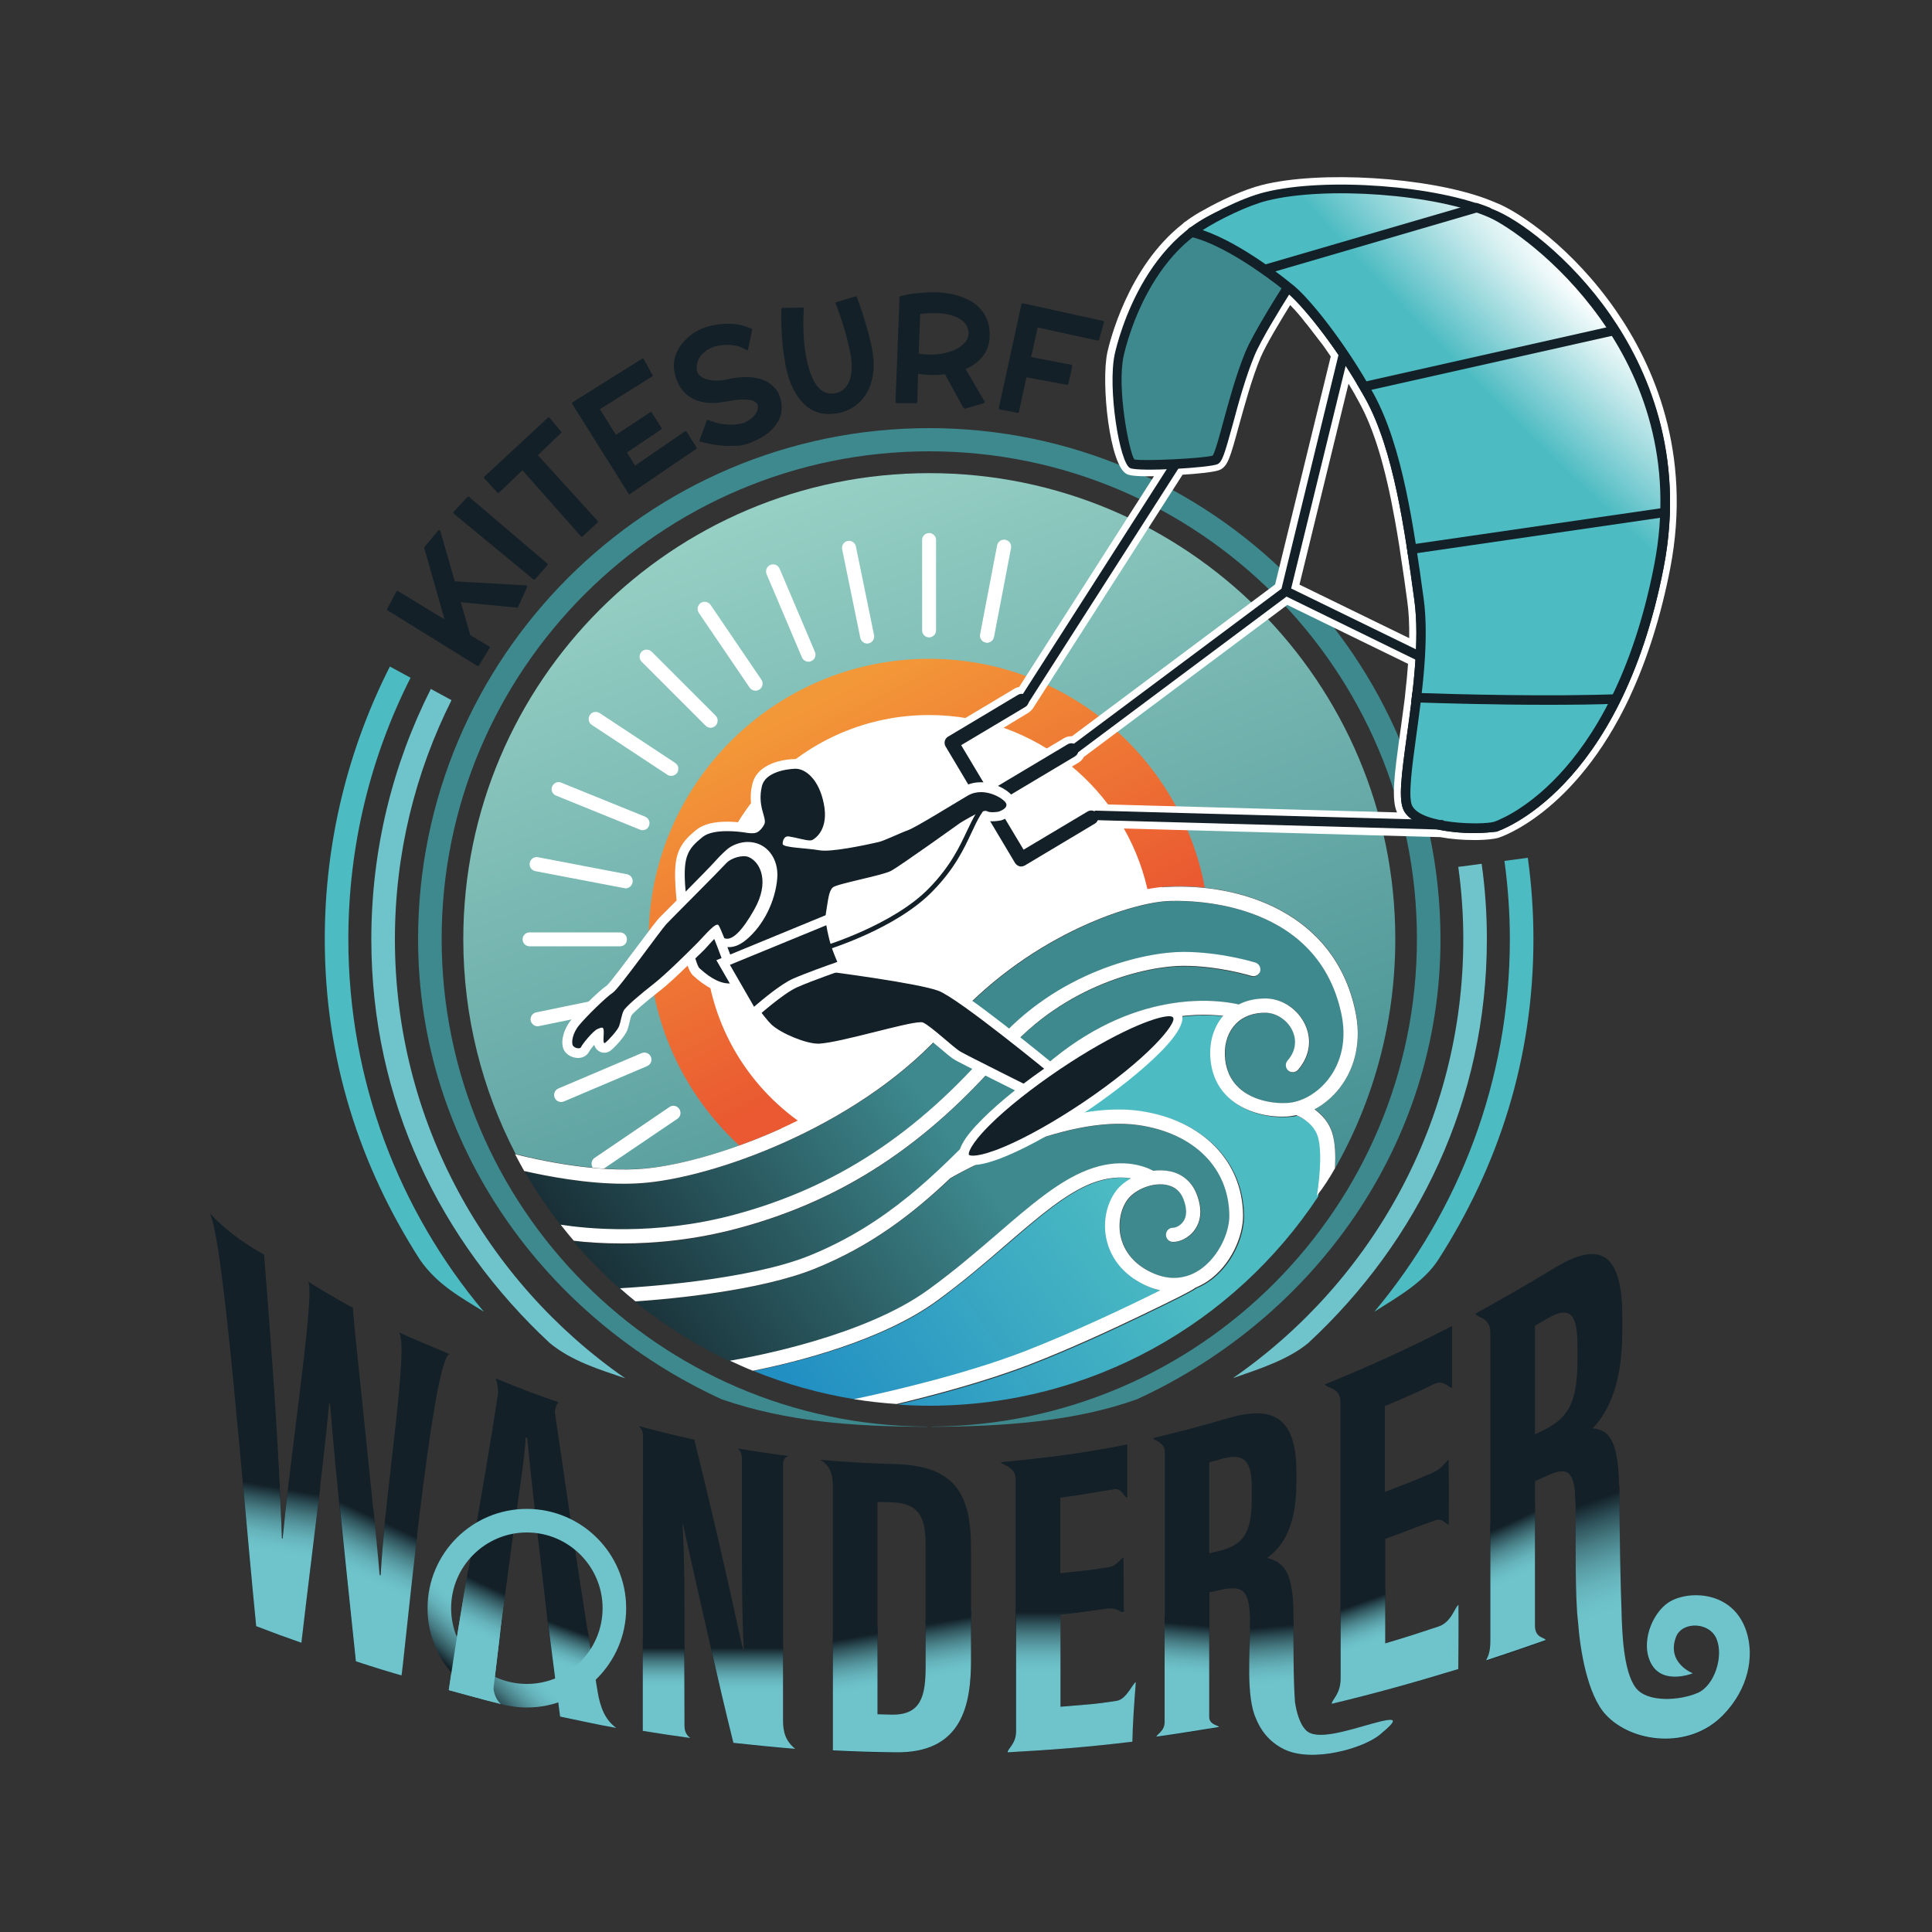 <?xml version="1.0" encoding="utf-8"?>
<!-- Generator: Adobe Illustrator 22.0.0, SVG Export Plug-In . SVG Version: 6.00 Build 0)  -->
<svg version="1.1" id="Livello_1" xmlns="http://www.w3.org/2000/svg" xmlns:xlink="http://www.w3.org/1999/xlink" x="0px" y="0px"
	 viewBox="0 0 1000 1000" style="enable-background:new 0 0 1000 1000;" xml:space="preserve">
<rect x="0" y="0" width="1000" height="1000" fill="#333333" stroke="none"/>
<style type="text/css">
	.st0{fill:#FFFFFF;}
	.st1{fill:url(#SVGID_1_);}
	.st2{fill:url(#SVGID_2_);}
	.st3{fill:url(#SVGID_3_);}
	.st4{fill:#96CFC4;}
	.st5{fill:url(#SVGID_4_);}
	.st6{fill:#132027;}
	.st7{fill:url(#SVGID_5_);}
	.st8{fill:#6FC4CC;}
	.st9{fill:#3D898E;}
	.st10{fill:#4CBBC2;}
	.st11{fill:url(#SVGID_6_);}
	.st12{fill:url(#SVGID_7_);}
	.st13{fill:url(#SVGID_8_);}
	.st14{fill:url(#SVGID_9_);}
	.st15{fill:url(#SVGID_10_);}
	.st16{fill:url(#SVGID_11_);}
	.st17{fill:url(#SVGID_12_);}
	.st18{fill:url(#SVGID_13_);}
	.st19{fill:url(#SVGID_14_);}
	.st20{fill:url(#SVGID_15_);}
	.st21{fill:url(#SVGID_16_);}
	.st22{fill:url(#SVGID_17_);}
	.st23{fill:url(#SVGID_18_);}
	.st24{fill:url(#SVGID_19_);}
	.st25{fill:url(#SVGID_20_);}
	.st26{fill:url(#SVGID_21_);}
	.st27{opacity:0.61;}
	.st28{fill:#62C1CB;}
	.st29{fill:#1D1E1C;}
	.st30{fill:url(#SVGID_22_);}
</style>
<g>
	<g>
		<g>
			<path class="st0" d="M271.5,606c-1.6-2.8-3.2-5.7-4.7-8.7C268.3,600.2,269.8,603.1,271.5,606z"/>
			<path class="st0" d="M383.9,707.1c-2-0.9-3.9-1.8-5.9-2.7C380,705.3,382,706.2,383.9,707.1z"/>
			<path class="st0" d="M297,642.2c-2.3-2.7-4.6-5.5-6.8-8.3C292.4,636.7,294.6,639.5,297,642.2z"/>
			<path class="st0" d="M390,709.6c-2-0.8-4-1.7-5.9-2.5C386,708,388,708.8,390,709.6z"/>
			<path class="st0" d="M453.3,725.8c-3.6-0.4-7.3-0.9-10.9-1.5C446,724.9,449.7,725.4,453.3,725.8z"/>
			<linearGradient id="SVGID_1_" gradientUnits="userSpaceOnUse" x1="315.175" y1="725.798" x2="596.403" y2="523.995">
				<stop  offset="0" style="stop-color:#132028"/>
				<stop  offset="0.647" style="stop-color:#3D898E"/>
			</linearGradient>
			<path class="st1" d="M516.7,638.5c16.9-14.5,31.5-27.1,46.3-32.8c16.9-6.5,29.1-2.2,34.2,0.4c3-0.4,6.1-0.4,8.8,0.3
				c6.4,1.4,11.2,5.6,13.6,11.8c3.5,9,1.4,14.9-0.9,18.3c-3.1,4.5-8.2,6.5-11.4,6.4c-2,0-3.6-1.7-3.6-3.7c0-2,1.7-3.7,3.7-3.6
				c0.8,0,3.5-0.7,5.3-3.3c1.9-2.7,2-6.7,0.1-11.4c-1.5-4-4.4-6.4-8.4-7.4c-6.1-1.4-14.1,1-19,5.7c-4.5,4.3-6.7,12.5-5.3,20.1
				c1.7,9,8,16.2,17.9,20.2c10.4,4.2,18.4,1.1,23.3-2.2c10-6.8,15.3-19.5,15.2-28c-0.2-24.6-18-42.5-46.6-46.8
				c-40-6-96.1,26.3-97.8,27.4c-19.1,18-40.7,34.9-70.2,46.9c-28.1,11.4-73.6,15.6-92.8,16.9c-2.7-2.2-5.4-4.5-8-6.8
				c9-0.5,66.3-4,98.1-16.9c40.2-16.3,65.7-42.5,90.4-67.8c11.9-12.2,23-23.7,35.7-34c45.4-37.1,86.7-30.4,96.1-28.2
				c4.1-2,8.8-3.1,14-3.1c8.6,0.1,16.8,5.6,20.4,13.7c3.6,7.9,2.2,16.3-3.7,23.2c-1.3,1.5-3.6,1.7-5.1,0.4c-1.5-1.3-1.7-3.6-0.4-5.1
				c5.5-6.3,4-12.4,2.6-15.4c-2.5-5.5-8.2-9.4-13.9-9.4c-6.3-0.1-11.7,1.9-15.4,5.7c-3.9,3.9-5.9,9.6-5.7,16.1
				c0.2,7.1,2.7,12.9,7.3,17.1c6.9,6.4,17.4,8.2,24.9,7.8c7.7-0.4,15.9-5.2,21.5-12.5c6.9-9,9.3-21,6.6-33.6
				c-12.8-60.9-82.3-58.8-90.2-58.4c-19.6,1.1-73.2,18.5-113.7,65.2c-42.5,49-116.4,76.6-155.2,80.5c-4,0.4-8.1,0.6-12.3,0.6
				c-19.2,0-39.2-3.8-51.6-6.6c5.6,9.8,11.9,19.1,18.7,27.9c13,2.1,48.7,5.9,90-5.2c52.2-14,94.9-42,134.3-88
				c32.6-38,78.3-48,97.9-48c19.4,0,36.6,5.3,37.3,5.5c1.9,0.6,3,2.6,2.4,4.6c-0.6,1.9-2.7,3-4.6,2.4c-0.2-0.1-16.8-5.2-35.1-5.2
				c-18.5,0-61.5,9.5-92.4,45.5c-40.4,47.2-84.3,75.9-138,90.3c-22.6,6.1-43.4,7.9-60.1,7.9c-10.1,0-18.6-0.7-25.1-1.4
				c22.2,26.1,49.8,47.4,81.1,62.2c12.5-2.1,69.8-12.8,102.9-36.9C494.3,657.8,506.2,647.5,516.7,638.5z"/>
			<linearGradient id="SVGID_2_" gradientUnits="userSpaceOnUse" x1="423.592" y1="735.382" x2="582.847" y2="619.892">
				<stop  offset="3.965774e-07" style="stop-color:#228FC3"/>
				<stop  offset="1" style="stop-color:#4CBBC2"/>
			</linearGradient>
			<path class="st2" d="M682.7,588.9c-1.9-6.5-7.9-10-11.2-11.4c-1.6,0.4-3.2,0.6-4.8,0.7c-11.6,0.6-22.9-3-30.2-9.7
				c-6.1-5.6-9.4-13.1-9.6-22.3c-0.2-7.8,2.1-14.8,6.7-20.1c-14.5-1.7-47.9-1.4-83.7,27.8c-12.3,10-23.3,21.4-35,33.4
				c-1.8,1.9-3.7,3.8-5.6,5.7c21.1-9.7,54.4-21.8,81.8-17.6c31.9,4.8,52.6,26,52.8,54c0.1,10.7-6.2,25.8-18.4,34.1
				c-1.8,1.2-3.8,2.3-6.2,3.3c-2.7,1.9-9.8,5.5-28.3,14.4c-15,7.2-37.2,17.5-58,25.5c-22.3,8.6-48.7,15.6-68.3,20.3
				c5.4,0.4,10.8,0.6,16.3,0.6c84.1,0,158.1-43,201.3-108.3C682.7,615.7,685.4,598.1,682.7,588.9z"/>
			<path class="st0" d="M463.7,726.7c-3.4-0.2-6.8-0.5-10.2-0.9C456.9,726.2,460.3,726.5,463.7,726.7z"/>
			<linearGradient id="SVGID_3_" gradientUnits="userSpaceOnUse" x1="426.231" y1="739.021" x2="585.486" y2="623.532">
				<stop  offset="3.965774e-07" style="stop-color:#228FC3"/>
				<stop  offset="1" style="stop-color:#4CBBC2"/>
			</linearGradient>
			<path class="st3" d="M600.9,668c-1.8-0.4-3.7-1-5.7-1.8c-12.3-5-20.2-14.1-22.3-25.6c-1.9-10,1.1-20.7,7.5-26.7
				c1.6-1.5,3.4-2.8,5.4-3.9c-5-0.8-11.8-0.7-20.2,2.5c-13.6,5.2-27.7,17.4-44.1,31.5c-10.6,9.1-22.6,19.4-36.2,29.4
				c-28.6,20.9-73.1,31.8-95.2,36.2c16.6,6.8,34.2,11.7,52.5,14.7c16.6-3.5,56.4-12.5,87.9-24.6C555.6,690,584.1,676.4,600.9,668z"
				/>
			<polygon class="st0" points="297,642.2 297,642.2 297,642.2 			"/>
			<polygon class="st0" points="290.2,633.9 290.2,633.9 290.2,633.9 			"/>
			<polygon class="st0" points="271.5,606 271.5,606 271.5,606 			"/>
			<polygon class="st0" points="442.4,724.3 442.4,724.3 442.4,724.3 			"/>
			<path class="st0" d="M453.5,725.8c-0.1,0-0.1,0-0.2,0C453.4,725.8,453.4,725.8,453.5,725.8z"/>
			<polygon class="st0" points="390,709.6 390,709.6 390,709.6 			"/>
			<path class="st0" d="M384,707.1c0,0-0.1,0-0.1,0C384,707.1,384,707.1,384,707.1z"/>
			<polygon class="st0" points="378.1,704.4 378.1,704.4 378.1,704.4 			"/>
			<polygon class="st0" points="266.7,597.3 266.7,597.3 266.7,597.3 			"/>
		</g>
		<path class="st4" d="M378.1,704.4c1.9,0.9,3.9,1.8,5.9,2.7C382,706.2,380,705.3,378.1,704.4z"/>
		<path class="st4" d="M384,707.1c2,0.9,3.9,1.7,5.9,2.5C388,708.8,386,708,384,707.1z"/>
		<linearGradient id="SVGID_4_" gradientUnits="userSpaceOnUse" x1="398.263" y1="262.252" x2="560.354" y2="701.518">
			<stop  offset="9.914436e-08" style="stop-color:#96CFC4"/>
			<stop  offset="1" style="stop-color:#3D898E"/>
		</linearGradient>
		<path class="st5" d="M485.1,526.7c40.5-46.8,94.4-66.4,118.8-67.7c38.4-2.1,87,13.4,97.7,64.2c3.1,14.8,0.3,28.8-7.9,39.6
			c-3.7,4.8-8.3,8.7-13.2,11.3c3.8,2.7,7.6,6.8,9.3,12.7c1.4,5,1.6,11.7,1.3,17.8c-0.9,1.7-1.9,3.3-2.9,4.9c0,0,0,0,0,0.1
			c21.6-36.1,34-78.3,34-123.5c0-133.2-108-241.2-241.2-241.2s-241.2,108-241.2,241.2c0,40.1,9.8,77.9,27.1,111.2
			c12.2,3.1,43,9.9,67.9,7.4C372.3,601,443.9,574.3,485.1,526.7z"/>
		<g>
			<path class="st0" d="M649.7,498.2c-0.7-0.2-17.9-5.5-37.3-5.5c-19.6,0-65.4,10-97.9,48c-39.4,46-82.1,74-134.3,88
				c-41.3,11.1-77,7.2-90,5.2c2.2,2.8,4.5,5.6,6.8,8.3c6.5,0.8,15,1.4,25.1,1.4c16.6,0,37.4-1.8,60.1-7.9
				c53.7-14.4,97.5-43.1,138-90.3c30.8-36,73.9-45.5,92.4-45.5c18.3,0,35,5.2,35.1,5.2c1.9,0.6,4-0.5,4.6-2.4
				C652.7,500.8,651.7,498.8,649.7,498.2z"/>
			<path class="st0" d="M691,604.7c0.3-6.1,0.2-12.8-1.3-17.8c-1.7-6-5.6-10-9.3-12.7c5-2.7,9.5-6.5,13.2-11.3
				c8.2-10.7,11.1-24.8,7.9-39.6c-10.7-50.8-59.3-66.3-97.7-64.2c-24.4,1.4-78.2,20.9-118.8,67.7c-41.2,47.5-112.8,74.2-150.5,78
				c-24.8,2.5-55.7-4.3-67.9-7.4c1.5,2.9,3.1,5.8,4.7,8.7c12.3,2.8,32.3,6.6,51.6,6.6c4.2,0,8.3-0.2,12.3-0.6
				c38.9-3.9,112.7-31.4,155.2-80.5c40.5-46.8,94.1-64.1,113.7-65.2c7.9-0.4,77.3-2.5,90.2,58.4c2.7,12.7,0.3,24.6-6.6,33.6
				c-5.6,7.3-13.8,12.1-21.5,12.5c-7.5,0.4-18-1.4-24.9-7.8c-4.6-4.3-7.1-10-7.3-17.1c-0.2-6.4,1.8-12.1,5.7-16.1
				c3.7-3.8,9.1-5.8,15.4-5.7c5.7,0.1,11.4,3.9,13.9,9.4c1.4,3,2.9,9.1-2.6,15.4c-1.3,1.5-1.1,3.8,0.4,5.1c1.5,1.3,3.8,1.1,5.1-0.4
				c5.9-6.9,7.3-15.3,3.7-23.2c-3.7-8.1-11.9-13.6-20.4-13.7c-5.2,0-10,1-14,3.1c-9.4-2.2-50.7-8.8-96.1,28.2
				c-12.6,10.3-23.8,21.8-35.7,34c-24.7,25.3-50.2,51.5-90.4,67.8c-31.8,12.9-89.2,16.4-98.1,16.9c2.6,2.3,5.3,4.6,8,6.8
				c19.2-1.3,64.7-5.6,92.8-16.9c29.5-11.9,51.1-28.8,70.2-46.9c1.7-1,57.9-33.4,97.8-27.4c28.6,4.3,46.4,22.3,46.6,46.8
				c0.1,8.5-5.3,21.2-15.2,28c-4.9,3.3-13,6.4-23.3,2.2c-9.9-4-16.2-11.2-17.9-20.2c-1.4-7.5,0.8-15.8,5.3-20.1c5-4.7,13-7.1,19-5.7
				c4.1,0.9,6.9,3.4,8.4,7.4c1.8,4.7,1.8,8.7-0.1,11.4c-1.8,2.6-4.5,3.3-5.3,3.3c-2-0.1-3.7,1.6-3.7,3.6c0,2,1.6,3.7,3.6,3.7
				c3.3,0.1,8.3-1.9,11.4-6.4c2.4-3.4,4.4-9.3,0.9-18.3c-2.4-6.2-7.2-10.4-13.6-11.8c-2.8-0.6-5.8-0.7-8.8-0.3
				c-5.1-2.7-17.3-7-34.2-0.4c-14.8,5.7-29.4,18.2-46.3,32.8c-10.5,9-22.4,19.3-35.8,29c-33,24.1-90.4,34.8-102.9,36.9
				c3.9,1.8,7.9,3.6,11.9,5.2c22.1-4.4,66.6-15.4,95.2-36.2c13.6-9.9,25.6-20.2,36.2-29.4c16.4-14.1,30.6-26.3,44.1-31.5
				c8.3-3.2,15.1-3.3,20.2-2.5c-1.9,1.1-3.8,2.4-5.4,3.9c-6.3,6-9.4,16.7-7.5,26.7c2.2,11.5,10.1,20.6,22.3,25.6
				c2,0.8,3.8,1.3,5.7,1.8c-16.8,8.4-45.3,21.9-70.6,31.7c-31.5,12.1-71.3,21.1-87.9,24.6c7.3,1.2,14.6,2,22.1,2.5
				c19.6-4.7,46-11.7,68.4-20.3c20.8-8,43-18.3,58-25.5c18.5-8.9,25.5-12.4,28.3-14.4c2.3-1,4.4-2.1,6.2-3.3
				c12.2-8.3,18.5-23.4,18.4-34.1c-0.2-28-20.9-49.2-52.8-54c-27.4-4.1-60.7,8-81.8,17.6c1.9-1.9,3.7-3.8,5.6-5.7
				c11.7-12,22.8-23.4,35-33.4c35.8-29.2,69.2-29.5,83.7-27.8c-4.5,5.3-6.9,12.3-6.7,20.1c0.3,9.2,3.5,16.7,9.6,22.3
				c7.3,6.7,18.6,10.3,30.2,9.7c1.6-0.1,3.2-0.4,4.8-0.7c3.3,1.4,9.3,4.9,11.2,11.4c2.6,9.3,0,27-0.6,30.3
				C685.2,614.4,688.2,609.6,691,604.7z"/>
		</g>
	</g>
	<g>
		<g>
			<polygon class="st6" points="227.2,275.1 220.1,283.6 231.1,322 205.7,306.5 200.9,315.4 247.2,344.1 252.7,335.2 242.7,329.1 
				237.5,311 267.5,313.9 272.2,303.7 234.8,301.6 			"/>
			<path class="st6" d="M247.2,344.7c-0.1,0-0.2,0-0.3-0.1l-46.3-28.7c-0.3-0.2-0.4-0.5-0.2-0.8l4.8-8.9c0.1-0.1,0.2-0.3,0.4-0.3
				c0.2,0,0.3,0,0.5,0.1l24,14.6l-10.5-36.9c-0.1-0.2,0-0.4,0.1-0.6l7.1-8.5c0.1-0.2,0.4-0.2,0.6-0.2c0.2,0,0.4,0.2,0.5,0.4
				l7.5,26.1l36.9,2.1c0.2,0,0.4,0.1,0.5,0.3c0.1,0.2,0.1,0.4,0,0.6l-4.6,10.2c-0.1,0.2-0.3,0.4-0.6,0.4l-29.1-2.8l4.9,17l9.8,5.9
				c0.1,0.1,0.2,0.2,0.3,0.4s0,0.3-0.1,0.5l-5.5,8.9c-0.1,0.1-0.2,0.2-0.4,0.3C247.3,344.7,247.2,344.7,247.2,344.7z M201.7,315.2
				l45.3,28.1l4.9-7.9l-9.4-5.7c-0.1-0.1-0.2-0.2-0.3-0.4l-5.2-18.1c-0.1-0.2,0-0.4,0.1-0.6s0.3-0.2,0.5-0.2l29.6,2.8l4.1-9l-36.4-2
				c-0.3,0-0.5-0.2-0.6-0.4l-7.3-25.4l-6.2,7.4l10.9,38.1c0.1,0.2,0,0.5-0.2,0.7c-0.2,0.2-0.5,0.2-0.7,0l-24.8-15.1L201.7,315.2z"/>
		</g>
		<g>
			<polygon class="st6" points="235.2,265.3 276.5,299.4 282.8,292.1 242.4,257.6 			"/>
			<path class="st6" d="M276.5,300c-0.1,0-0.3,0-0.4-0.1l-41.3-34.1c-0.1-0.1-0.2-0.3-0.2-0.4c0-0.2,0-0.3,0.2-0.5l7.2-7.7
				c0.2-0.2,0.6-0.3,0.8,0l40.5,34.5c0.1,0.1,0.2,0.3,0.2,0.4c0,0.2,0,0.3-0.1,0.4l-6.4,7.3C276.8,300,276.6,300,276.5,300z
				 M236.1,265.3l40.4,33.3l5.6-6.4l-39.6-33.7L236.1,265.3z"/>
		</g>
		<g>
			<polygon class="st6" points="290,223.7 284,216.6 251,247.1 257.8,254.6 270.4,242.5 301.2,277.1 308.8,270.1 277.6,235.6 			"/>
			<path class="st6" d="M301.2,277.8C301.2,277.8,301.1,277.8,301.2,277.8c-0.2,0-0.3-0.1-0.5-0.2l-30.3-34.2L258.3,255
				c-0.1,0.1-0.3,0.2-0.4,0.2c-0.2,0-0.3-0.1-0.4-0.2l-6.8-7.4c-0.2-0.2-0.2-0.6,0-0.9l32.9-30.5c0.1-0.1,0.3-0.2,0.4-0.2
				c0.2,0,0.3,0.1,0.4,0.2l6,7.1c0.2,0.2,0.2,0.6,0,0.8l-12,11.5l30.9,34c0.2,0.2,0.2,0.6,0,0.9l-7.7,7.1
				C301.5,277.7,301.3,277.8,301.2,277.8z M270.4,241.9C270.4,241.9,270.4,241.9,270.4,241.9c0.2,0,0.3,0.1,0.5,0.2l30.3,34.2
				l6.8-6.2l-30.9-34c-0.2-0.2-0.2-0.6,0-0.8l12-11.5l-5.3-6.2l-32,29.7l6,6.5L270,242C270.1,241.9,270.3,241.9,270.4,241.9z"/>
		</g>
		<g>
			<polygon class="st6" points="328.6,242 323.7,234.1 341.9,221.9 336.9,214 318.7,226.1 309.7,211.7 337.2,194.4 332.7,186.3 
				296.8,208.8 325.9,255.3 360,232 354.9,223.9 			"/>
			<path class="st6" d="M325.9,255.9c0,0-0.1,0-0.1,0c-0.2,0-0.3-0.1-0.4-0.3l-29.2-46.5c-0.1-0.1-0.1-0.3-0.1-0.5
				c0-0.2,0.1-0.3,0.3-0.4l35.9-22.5c0.1-0.1,0.3-0.1,0.5-0.1c0.2,0,0.3,0.1,0.4,0.3l4.5,8.2c0.2,0.3,0.1,0.6-0.2,0.8l-27,16.9
				l8.3,13.3l17.7-11.7c0.1-0.1,0.3-0.1,0.5-0.1c0.2,0,0.3,0.1,0.4,0.3l5,7.9c0.2,0.3,0.1,0.6-0.2,0.8l-17.7,11.9l4.2,6.8l25.8-17.7
				c0.1-0.1,0.3-0.1,0.5-0.1c0.2,0,0.3,0.1,0.4,0.3l5.1,8.1c0.2,0.3,0.1,0.6-0.2,0.8l-34.1,23.2
				C326.2,255.8,326.1,255.9,325.9,255.9z M297.6,209l28.5,45.4l33.1-22.6l-4.5-7L329,242.5c-0.1,0.1-0.3,0.1-0.5,0.1
				c-0.2,0-0.3-0.1-0.4-0.3l-4.9-7.8c-0.2-0.3-0.1-0.6,0.2-0.8l17.7-11.9l-4.4-6.9L319,226.6c-0.1,0.1-0.3,0.1-0.5,0.1
				c-0.2,0-0.3-0.1-0.4-0.3l-8.9-14.4c-0.2-0.3-0.1-0.7,0.2-0.8l27-16.9l-3.9-7.1L297.6,209z"/>
		</g>
		<g>
			<path class="st6" d="M403.1,207.3c-0.4-2-1.2-3.8-2.2-5.3c-1-1.4-2.3-2.7-3.7-3.6c-1.4-0.9-3-1.6-4.7-2.1
				c-1.7-0.5-3.5-0.7-5.3-0.8c-1.8-0.1-3.7,0-5.6,0.2c-1.9,0.2-3.7,0.5-5.5,1c-1.9,0.4-3.9,0.7-5.7,0.7c-1.8,0-3.5-0.2-4.9-0.6
				c-1.4-0.4-2.7-1-3.7-1.7c-0.9-0.7-1.6-1.5-1.9-2.5c-0.4-1-0.5-2.2-0.4-3.5c0.1-1.3,0.5-2.6,1.2-3.9c0.7-1.3,1.7-2.5,3-3.7
				c1.3-1.1,2.9-2.1,4.8-2.8c1.6-0.5,3.4-0.9,5.3-1.1c0.8-0.1,1.6-0.1,2.5-0.1c0.9,0,1.8,0.1,2.8,0.2c1,0.1,1.9,0.4,3,0.7
				c1,0.3,2,0.7,2.9,1.2l1.3,0.7l2.1-10l-0.9-0.4c-1.3-0.6-2.6-1-4-1.3c-1.3-0.3-2.6-0.5-3.9-0.6c-1.2-0.1-2.5-0.2-3.7-0.1
				c-1.2,0-2.3,0.1-3.3,0.2c-2.5,0.3-4.9,0.8-7.2,1.5c-1.6,0.6-3.2,1.3-4.8,2.2c-1.5,0.9-3,1.9-4.3,3c-1.3,1.1-2.5,2.4-3.5,3.8
				c-1,1.4-1.9,3-2.5,4.6c-0.6,1.6-0.9,3.4-1,5.2c-0.1,1.8,0.2,3.8,0.7,5.8c0.7,2.4,1.7,4.5,2.8,6.1c1.2,1.7,2.5,3,4,4
				c1.5,1,3.1,1.8,4.8,2.3c1.7,0.5,3.4,0.8,5.1,0.9c1.7,0.1,3.4,0.1,5-0.1c1.6-0.2,3.2-0.4,4.6-0.6c1.1-0.2,2.3-0.4,3.6-0.6
				c1.2-0.2,2.4-0.3,3.6-0.3c1.2-0.1,2.3,0,3.4,0.1c1,0.1,2,0.3,2.8,0.6c0.8,0.3,1.4,0.6,2,1.1c0.5,0.4,0.8,1,1,1.6
				c0.2,0.9,0.2,1.8-0.1,2.7c-0.3,1-0.8,2-1.5,2.9c-0.7,1-1.7,1.8-2.9,2.7c-1.2,0.8-2.6,1.5-4.1,1.9c-1.5,0.4-3.1,0.6-4.9,0.6
				c-1.5,0.1-3.3,0-5.3-0.3c-2-0.2-4.2-0.8-6.5-1.7l-1.1-0.4l-3.7,10.1l1.2,0.3c2,0.5,4.1,1,6.1,1.3c2,0.3,4,0.6,6,0.6
				c0.4,0,0.7,0,1.1,0c1.6,0,3.2-0.1,4.8-0.3c1.9-0.3,3.9-0.8,5.7-1.4c1.3-0.5,2.7-1.1,4.1-1.8c1.4-0.7,2.7-1.6,4-2.5
				c1.3-0.9,2.5-2,3.5-3.1c1.1-1.2,2-2.5,2.7-3.9c0.7-1.4,1.2-2.9,1.4-4.6C403.5,210.9,403.5,209.1,403.1,207.3L403.1,207.3z"/>
			<path class="st6" d="M377,230.8c-0.4,0-0.7,0-1.1,0c-2-0.1-4-0.3-6.1-0.6c-2-0.3-4.1-0.8-6.1-1.3l-1.2-0.3
				c-0.2,0-0.3-0.2-0.4-0.3c-0.1-0.2-0.1-0.3,0-0.5l3.7-10.1c0.1-0.2,0.2-0.3,0.3-0.3c0.1-0.1,0.3-0.1,0.5,0l1.1,0.4
				c2.2,0.9,4.4,1.4,6.3,1.7c2,0.2,3.8,0.3,5.2,0.3c1.7-0.1,3.3-0.3,4.8-0.6c1.4-0.4,2.8-1.1,3.9-1.9c1.1-0.8,2.1-1.6,2.8-2.5
				c0.7-0.9,1.1-1.8,1.4-2.7c0.2-0.9,0.3-1.7,0.1-2.4c-0.1-0.5-0.4-0.9-0.8-1.3c-0.5-0.4-1-0.7-1.7-1c-0.8-0.3-1.7-0.4-2.7-0.5
				c-1.1-0.1-2.2-0.1-3.3-0.1c-1.2,0-2.4,0.2-3.6,0.3c-1.2,0.2-2.4,0.4-3.5,0.6c-1.4,0.3-3,0.5-4.6,0.7c-1.7,0.2-3.4,0.2-5.1,0.1
				c-1.8-0.1-3.5-0.4-5.2-0.9c-1.8-0.5-3.4-1.3-5-2.4c-1.6-1.1-3-2.5-4.2-4.2c-1.2-1.7-2.2-3.8-2.9-6.3c-0.6-2.1-0.9-4.1-0.8-6
				c0.1-1.9,0.4-3.7,1.1-5.4c0.6-1.7,1.5-3.3,2.6-4.8c1.1-1.4,2.3-2.7,3.6-3.9c1.4-1.2,2.8-2.2,4.4-3.1c1.6-0.9,3.2-1.6,4.9-2.2
				c2.4-0.7,4.8-1.2,7.3-1.5c1.1-0.1,2.2-0.2,3.4-0.2c1.2,0,2.5,0,3.8,0.1c1.3,0.1,2.6,0.3,4,0.7c1.4,0.3,2.7,0.8,4.1,1.3l0.9,0.4
				c0.3,0.1,0.4,0.4,0.4,0.7l-2.1,10c0,0.2-0.2,0.3-0.3,0.4c-0.2,0.1-0.4,0.1-0.5,0l-1.3-0.7c-0.9-0.5-1.9-0.9-2.8-1.2
				c-1-0.3-1.9-0.5-2.9-0.6c-0.9-0.1-1.8-0.2-2.7-0.2c-0.9,0-1.7,0-2.5,0.1c-1.8,0.2-3.5,0.5-5.1,1c-1.8,0.7-3.4,1.6-4.6,2.7
				c-1.2,1.1-2.2,2.3-2.8,3.5c-0.6,1.2-1,2.4-1.1,3.6c-0.1,1.2,0,2.3,0.4,3.2c0.3,0.9,0.9,1.6,1.7,2.2c0.9,0.7,2.1,1.3,3.4,1.6
				c1.4,0.4,3,0.6,4.8,0.6c1.8,0,3.7-0.2,5.5-0.6c1.8-0.5,3.7-0.8,5.6-1c1.9-0.2,3.8-0.3,5.7-0.2c1.9,0.1,3.7,0.4,5.4,0.8
				c1.8,0.5,3.4,1.2,4.9,2.2c1.5,1,2.8,2.2,3.9,3.7c1.1,1.5,1.9,3.4,2.3,5.5v0c0.4,1.9,0.5,3.7,0.3,5.4c-0.2,1.7-0.7,3.3-1.5,4.8
				c-0.7,1.4-1.7,2.8-2.8,4c-1.1,1.2-2.3,2.3-3.6,3.2c-1.3,1-2.7,1.8-4.1,2.5c-1.4,0.7-2.8,1.3-4.1,1.9c-1.9,0.7-3.8,1.2-5.8,1.5
				C380.3,230.7,378.7,230.8,377,230.8z M363.5,227.5l0.6,0.2c2,0.5,4,1,6,1.3c2,0.3,4,0.5,5.9,0.6c1.9,0.1,3.9,0,5.8-0.3
				c1.9-0.3,3.8-0.7,5.6-1.4c1.3-0.5,2.7-1.1,4-1.8c1.4-0.7,2.7-1.5,3.9-2.4c1.2-0.9,2.4-2,3.4-3.1c1-1.1,1.9-2.4,2.6-3.7
				c0.7-1.3,1.2-2.8,1.4-4.4c0.2-1.6,0.1-3.2-0.2-5l0.6-0.1l-0.6,0.1c-0.4-2-1.2-3.6-2.1-5c-1-1.4-2.2-2.5-3.6-3.4
				c-1.4-0.9-2.9-1.6-4.6-2c-1.7-0.4-3.4-0.7-5.2-0.8c-1.8-0.1-3.6,0-5.5,0.2c-1.8,0.2-3.7,0.5-5.4,1c-1.9,0.4-3.9,0.7-5.8,0.7
				c-1.9,0-3.6-0.2-5.1-0.6c-1.5-0.4-2.8-1-3.9-1.8c-1-0.8-1.7-1.7-2.1-2.8c-0.4-1.1-0.6-2.4-0.4-3.7c0.1-1.4,0.5-2.8,1.2-4.1
				c0.7-1.4,1.7-2.6,3.1-3.8c1.3-1.2,3-2.2,5-2.9c1.7-0.6,3.5-0.9,5.4-1.1c0.8-0.1,1.7-0.1,2.6-0.1c0.9,0,1.9,0.1,2.9,0.2
				c1,0.1,2,0.4,3,0.7c1,0.3,2.1,0.7,3.1,1.3l0.6,0.3l1.8-8.7l-0.4-0.2c-1.3-0.5-2.6-1-3.9-1.3c-1.3-0.3-2.6-0.5-3.8-0.6
				c-1.2-0.1-2.4-0.1-3.6-0.1c-1.2,0-2.3,0.1-3.3,0.2c-2.4,0.3-4.8,0.8-7,1.5c-1.6,0.6-3.2,1.3-4.7,2.1c-1.5,0.8-2.9,1.8-4.2,3
				c-1.3,1.1-2.5,2.4-3.5,3.7c-1,1.4-1.8,2.9-2.4,4.4c-0.6,1.6-0.9,3.3-1,5.1c-0.1,1.8,0.2,3.7,0.7,5.6c0.7,2.3,1.6,4.3,2.8,5.9
				c1.1,1.6,2.5,2.9,3.9,3.9c1.4,1,3,1.7,4.6,2.2c1.6,0.5,3.3,0.8,5,0.9c1.6,0.1,3.3,0.1,4.9-0.1c1.6-0.2,3.1-0.4,4.5-0.6
				c1.1-0.2,2.3-0.4,3.6-0.6c1.2-0.2,2.5-0.3,3.7-0.3c1.2,0,2.4,0,3.5,0.1c1.1,0.1,2.1,0.3,3,0.6c0.9,0.3,1.6,0.7,2.2,1.2
				c0.6,0.5,0.9,1.1,1.2,1.9c0.2,1,0.2,2-0.1,3.1c-0.3,1.1-0.8,2.1-1.6,3.1c-0.8,1-1.8,1.9-3.1,2.8c-1.2,0.8-2.7,1.5-4.3,2
				c-1.6,0.4-3.2,0.6-5.1,0.6c-1.5,0.1-3.4,0-5.4-0.3c-2-0.2-4.3-0.8-6.6-1.7l-0.5-0.2L363.5,227.5z"/>
		</g>
		<g>
			<path class="st6" d="M451,181.8c-0.5-2.3-1-4.8-1.7-7.6c-0.6-2.4-1.4-5.2-2.4-8.5c-1-3.3-2.2-6.9-3.6-10.7l-0.4-1l-9.8,3l0.4,1.1
				c1.3,3.4,2.4,6.6,3.3,9.6c0.9,3,1.7,5.7,2.3,8.1c0.7,2.7,1.3,5.3,1.7,7.7c0.5,2.9,0.7,5.6,0.5,8.1c-0.2,2.4-0.7,4.5-1.5,6.3
				c-0.8,1.7-1.8,3.2-3.2,4.2c-1.3,1.1-2.9,1.7-4.7,2c-1.7,0.3-3.3,0.2-4.6-0.3c-1.4-0.5-2.6-1.2-3.7-2.2c-1.1-1-2-2.3-2.8-3.7
				c-0.8-1.5-1.5-3-2.1-4.7c-0.6-1.6-1.1-3.3-1.5-4.9c-0.4-1.6-0.7-3.1-0.9-4.4c-0.2-1.2-0.4-2.5-0.6-4.2c-0.2-1.6-0.4-3.4-0.5-5.4
				c-0.1-2-0.2-4.1-0.2-6.4c0-2.2,0-4.6,0.2-7.1l0.1-1.2l-10.4,0.2l0,1.1c-0.1,3.8,0,7.4,0.2,10.7c0.2,3.3,0.5,6.2,0.7,8.7
				c0.3,2.9,0.7,5.6,1.2,8c0.4,1.9,0.9,3.9,1.5,6c0.6,2.1,1.5,4.1,2.4,6.1c1,2,2.1,3.8,3.4,5.6c1.3,1.7,2.9,3.2,4.7,4.5
				c1.8,1.2,3.8,2.1,6,2.7c1.2,0.3,2.5,0.4,3.8,0.4c1.1,0,2.3-0.1,3.6-0.3c2.6-0.4,5.1-1.2,7.1-2.3c2.1-1.1,3.9-2.4,5.4-4
				c1.5-1.6,2.8-3.4,3.7-5.3c1-1.9,1.7-4,2.2-6.2c0.5-2.2,0.7-4.5,0.7-6.8C451.6,186.5,451.4,184.1,451,181.8L451,181.8z"/>
			<path class="st6" d="M428.9,214.3c-1.4,0-2.7-0.2-4-0.4c-2.3-0.5-4.4-1.5-6.2-2.7c-1.8-1.3-3.4-2.8-4.8-4.6
				c-1.4-1.8-2.5-3.7-3.5-5.7c-1-2-1.8-4-2.4-6.2c-0.6-2.1-1.2-4.1-1.5-6.1c-0.4-2.4-0.8-5.1-1.2-8c-0.3-2.5-0.5-5.4-0.7-8.7
				c-0.2-3.3-0.3-6.9-0.2-10.8l0-1.1c0-0.3,0.3-0.6,0.6-0.6l10.4-0.2c0.2,0,0.3,0.1,0.5,0.2c0.1,0.1,0.2,0.3,0.2,0.5l-0.1,1.2
				c-0.2,2.4-0.2,4.8-0.2,7c0,2.2,0.1,4.4,0.2,6.3c0.1,1.9,0.3,3.7,0.5,5.3c0.2,1.6,0.4,3,0.6,4.1c0.2,1.3,0.5,2.8,0.9,4.4
				c0.4,1.6,0.9,3.2,1.4,4.8c0.6,1.6,1.3,3.1,2.1,4.6c0.8,1.4,1.7,2.6,2.7,3.6c1,0.9,2.2,1.7,3.5,2.1c1.2,0.4,2.7,0.5,4.3,0.3
				c1.7-0.3,3.2-0.9,4.4-1.9c1.3-1,2.3-2.4,3-4c0.8-1.7,1.3-3.8,1.4-6.1c0.2-2.4,0-5-0.5-7.9c-0.4-2.4-1-4.9-1.7-7.7
				c-0.6-2.4-1.3-5.1-2.3-8.1c-0.9-3-2-6.2-3.3-9.6l-0.4-1.1c-0.1-0.2-0.1-0.3,0-0.5c0.1-0.2,0.2-0.3,0.4-0.3l9.8-3
				c0.3-0.1,0.6,0.1,0.7,0.4l0.4,1c1.4,3.9,2.7,7.5,3.6,10.8c1,3.2,1.8,6.1,2.4,8.5c0.7,2.8,1.3,5.3,1.7,7.7l0,0
				c0.4,2.4,0.6,4.7,0.6,7.1c0,2.4-0.2,4.7-0.7,6.9c-0.5,2.2-1.2,4.4-2.2,6.4c-1,2-2.3,3.8-3.9,5.5c-1.6,1.6-3.4,3-5.6,4.1
				c-2.1,1.1-4.6,1.9-7.3,2.3C431.3,214.1,430,214.3,428.9,214.3z M405.5,160.5l0,0.5c-0.1,3.8,0,7.4,0.2,10.7
				c0.2,3.3,0.5,6.2,0.7,8.7c0.3,2.9,0.7,5.6,1.2,8c0.4,1.9,0.9,3.9,1.5,5.9c0.6,2,1.4,4.1,2.4,6c0.9,1.9,2.1,3.8,3.4,5.5
				c1.3,1.7,2.8,3.2,4.5,4.3c1.7,1.2,3.7,2.1,5.8,2.6c2.1,0.5,4.6,0.5,7.2,0.1c2.6-0.4,4.9-1.2,7-2.2c2-1,3.8-2.3,5.3-3.9
				c1.5-1.5,2.7-3.3,3.6-5.2c0.9-1.9,1.7-3.9,2.1-6.1c0.5-2.1,0.7-4.4,0.7-6.6c0-2.3-0.2-4.6-0.6-6.8l0.6-0.1l-0.6,0.1
				c-0.5-2.3-1-4.8-1.7-7.6c-0.6-2.4-1.4-5.2-2.4-8.5c-1-3.2-2.2-6.8-3.6-10.7l-0.2-0.5l-8.6,2.6l0.2,0.5c1.3,3.4,2.4,6.6,3.3,9.6
				c0.9,3,1.7,5.8,2.3,8.2c0.7,2.8,1.3,5.4,1.7,7.7c0.5,3,0.7,5.7,0.5,8.2c-0.2,2.5-0.7,4.7-1.5,6.5c-0.8,1.8-1.9,3.3-3.3,4.4
				c-1.4,1.1-3.1,1.9-5,2.2c-1.8,0.3-3.5,0.2-4.9-0.3c-1.5-0.5-2.8-1.3-3.9-2.4c-1.1-1.1-2.1-2.4-3-3.9c-0.8-1.5-1.6-3.1-2.2-4.7
				c-0.6-1.6-1.1-3.3-1.5-4.9c-0.4-1.6-0.7-3.2-0.9-4.5c-0.2-1.2-0.4-2.6-0.6-4.2c-0.2-1.6-0.4-3.4-0.5-5.4c-0.1-2-0.2-4.1-0.2-6.4
				c0-2.3,0-4.7,0.2-7.1l0-0.6L405.5,160.5z"/>
		</g>
		<g>
			<path class="st6" d="M507.6,160.7c-1.4-1.7-3.1-3.1-5-4.3c-1.9-1.1-3.8-2-5.8-2.7c-2-0.7-4-1.1-6-1.4c-2-0.3-3.8-0.5-5.5-0.5
				c-1.9,0-3.9,0-5.9,0.1c-1.8,0.1-3.7,0.3-5.9,0.5c-2.2,0.2-4.4,0.7-6.6,1.2l-0.8,0.2l-2.1,54.2l10.1,0l0.4-15.4
				c1.1,0.2,2.3,0.4,3.3,0.5c1.5,0.2,2.9,0.3,4.1,0.3c1.6,0.1,3,0,4.3-0.1c1-0.1,2-0.2,3-0.3l9.7,17.7l10-2.9l-10.1-17.4
				c1.3-0.6,2.6-1.2,3.8-2c1.6-1,3.1-2.1,4.3-3.4c1.3-1.3,2.3-2.8,3.1-4.4c0.8-1.7,1.3-3.5,1.5-5.6v0c0.2-3.1,0-5.9-0.8-8.2
				C510.1,164.5,509,162.4,507.6,160.7z M485,161.4c2.6,0.1,5,0.5,7.1,1.1c2.1,0.6,3.9,1.4,5.4,2.4c1.4,1,2.5,2.2,3.3,3.5
				c0.7,1.3,1.1,2.8,1,4.5c-0.1,1.6-0.6,3.1-1.7,4.5c-1.1,1.4-2.7,2.7-4.6,3.7c-1.9,1-4.2,1.9-6.7,2.4c-2.6,0.6-5.3,0.8-8.1,0.7
				c-1.1,0-2.2-0.1-3.3-0.3c-0.8-0.1-1.6-0.2-2.4-0.4l0.7-21.6c0.9-0.1,1.7-0.2,2.6-0.3c1.2-0.1,2.4-0.1,3.4-0.2
				C482.8,161.4,483.9,161.4,485,161.4z"/>
			<path class="st6" d="M499.1,211.3c-0.2,0-0.4-0.1-0.5-0.3l-9.5-17.3c-0.8,0.1-1.7,0.2-2.6,0.3c-1.3,0.1-2.8,0.1-4.4,0.1
				c-1.3,0-2.7-0.2-4.2-0.3c-0.9-0.1-1.8-0.2-2.7-0.4l-0.4,14.7c0,0.3-0.3,0.6-0.6,0.6l0,0l-10.1,0c-0.2,0-0.3-0.1-0.4-0.2
				c-0.1-0.1-0.2-0.3-0.2-0.4l2.1-54.2c0-0.3,0.2-0.5,0.5-0.6l0.8-0.2c2.2-0.6,4.4-1,6.6-1.2c2.2-0.2,4.1-0.4,5.9-0.5
				c2.1-0.1,4.1-0.1,6-0.1c1.7,0.1,3.6,0.3,5.5,0.6c2,0.3,4.1,0.8,6.1,1.5c2,0.7,4,1.6,5.9,2.7c2,1.2,3.7,2.7,5.1,4.4
				c1.5,1.8,2.6,3.9,3.4,6.4c0.8,2.4,1,5.3,0.8,8.5c-0.2,2.1-0.7,4.1-1.5,5.8c-0.8,1.7-1.9,3.2-3.2,4.6c-1.3,1.3-2.8,2.5-4.4,3.5
				c-1,0.6-2.1,1.2-3.3,1.7l9.8,16.8c0.1,0.2,0.1,0.4,0,0.5c-0.1,0.2-0.2,0.3-0.4,0.4l-10,2.9C499.2,211.3,499.1,211.3,499.1,211.3z
				 M489.4,192.4c0.2,0,0.4,0.1,0.5,0.3l9.5,17.3l8.8-2.5l-9.7-16.7c-0.1-0.2-0.1-0.3-0.1-0.5c0.1-0.2,0.2-0.3,0.3-0.4
				c1.3-0.6,2.6-1.2,3.7-1.9c1.6-1,3-2.1,4.2-3.3c1.2-1.3,2.2-2.7,3-4.3c0.8-1.6,1.2-3.4,1.4-5.3c0.2-3,0-5.7-0.8-8
				c-0.7-2.3-1.8-4.3-3.1-6c0,0,0,0,0,0c-1.4-1.7-3-3-4.8-4.2c-1.8-1.1-3.7-2-5.7-2.6c-2-0.6-3.9-1.1-5.9-1.4
				c-1.9-0.3-3.7-0.5-5.4-0.5c-1.9,0-3.9,0-5.9,0.1c-1.7,0.1-3.7,0.3-5.8,0.5c-2.1,0.2-4.3,0.6-6.5,1.2l-0.4,0.1l-2,53.1l8.9,0
				l0.4-14.8c0-0.2,0.1-0.3,0.2-0.5c0.1-0.1,0.3-0.2,0.5-0.1c1.1,0.2,2.2,0.4,3.3,0.5c1.5,0.2,2.8,0.3,4.1,0.3c1.5,0.1,3,0,4.3-0.1
				C487.3,192.7,488.3,192.6,489.4,192.4C489.3,192.4,489.3,192.4,489.4,192.4z M482,184.7c-0.5,0-0.9,0-1.4,0
				c-1.1,0-2.2-0.1-3.4-0.3c-0.8-0.1-1.6-0.2-2.5-0.4c-0.3-0.1-0.5-0.3-0.5-0.6l0.7-21.6c0-0.3,0.2-0.5,0.5-0.6
				c0.9-0.1,1.8-0.2,2.7-0.3c1.2-0.1,2.4-0.1,3.4-0.2c1.2,0,2.4-0.1,3.5,0h0c2.6,0.1,5.1,0.5,7.2,1.1c2.2,0.6,4,1.4,5.6,2.5
				c1.5,1,2.7,2.3,3.5,3.7c0.8,1.4,1.2,3,1.1,4.8c-0.1,1.8-0.7,3.3-1.9,4.8c-1.2,1.5-2.8,2.8-4.7,3.9c-2,1.1-4.3,1.9-6.9,2.5
				C486.7,184.5,484.4,184.7,482,184.7z M475.5,183c0.6,0.1,1.3,0.2,1.9,0.3c1.1,0.1,2.2,0.2,3.3,0.2c2.8,0.1,5.5-0.1,8-0.7
				c2.5-0.5,4.7-1.3,6.6-2.3c1.8-1,3.3-2.2,4.4-3.5c1-1.3,1.5-2.6,1.6-4.1c0.1-1.6-0.3-3-0.9-4.2c-0.7-1.3-1.7-2.4-3.1-3.3
				c-1.4-1-3.2-1.7-5.2-2.3c-2.1-0.6-4.4-0.9-6.9-1c-1.1,0-2.2,0-3.4,0c-1,0-2.2,0.1-3.4,0.2c-0.7,0-1.4,0.1-2.1,0.2L475.5,183z"/>
		</g>
		<g>
			<polygon class="st6" points="568.2,175.8 570.7,166.8 529.3,157.7 517.6,211.3 526.8,213.1 530.8,194.7 552.3,198.7 554.3,189.6 
				532.9,185.4 536.5,168.9 			"/>
			<path class="st6" d="M526.8,213.7c0,0-0.1,0-0.1,0l-9.2-1.8c-0.2,0-0.3-0.1-0.4-0.3c-0.1-0.1-0.1-0.3-0.1-0.5l11.7-53.6
				c0-0.2,0.1-0.3,0.3-0.4c0.1-0.1,0.3-0.1,0.5-0.1l41.4,9.1c0.2,0,0.3,0.1,0.4,0.3c0.1,0.1,0.1,0.3,0.1,0.5l-2.5,9
				c-0.1,0.3-0.4,0.5-0.7,0.4l-31.1-6.8l-3.4,15.3l20.8,4c0.2,0,0.3,0.1,0.4,0.3c0.1,0.1,0.1,0.3,0.1,0.5l-2,9.1
				c-0.1,0.3-0.4,0.5-0.7,0.5l-21-3.9l-3.9,17.8C527.3,213.5,527,213.7,526.8,213.7z M518.3,210.8l8,1.5l3.9-17.8
				c0.1-0.3,0.4-0.5,0.7-0.5l21,3.9l1.7-8l-20.8-4c-0.2,0-0.3-0.1-0.4-0.3c-0.1-0.1-0.1-0.3-0.1-0.5l3.6-16.5
				c0.1-0.3,0.4-0.5,0.7-0.5l31.1,6.8l2.2-7.8l-40.2-8.8L518.3,210.8z"/>
		</g>
	</g>
	<g>
		<path class="st0" d="M480.9,329.9c-2,0-3.6-1.6-3.6-3.6v-46.8c0-2,1.6-3.6,3.6-3.6s3.6,1.6,3.6,3.6v46.8
			C484.5,328.2,482.9,329.9,480.9,329.9z"/>
	</g>
	<g>
		<path class="st0" d="M320.9,489.8h-46.8c-2,0-3.6-1.6-3.6-3.6s1.6-3.6,3.6-3.6h46.8c2,0,3.6,1.6,3.6,3.6S323,489.8,320.9,489.8z"
			/>
	</g>
	<g>
		<path class="st0" d="M367.8,376.7c-0.9,0-1.9-0.4-2.6-1.1l-33.1-33.1c-1.4-1.4-1.4-3.7,0-5.2c1.4-1.4,3.7-1.4,5.2,0l33.1,33.1
			c1.4,1.4,1.4,3.7,0,5.2C369.6,376.3,368.7,376.7,367.8,376.7z"/>
	</g>
	<g>
		<path class="st0" d="M418.5,342.5c-1.4,0-2.8-0.8-3.4-2.2l-18.3-43.1c-0.8-1.9,0.1-4,1.9-4.8c1.9-0.8,4,0.1,4.8,1.9l18.3,43.1
			c0.8,1.9-0.1,4-1.9,4.8C419.5,342.4,419,342.5,418.5,342.5z"/>
	</g>
	<g>
		<path class="st0" d="M290.5,570.4c-1.4,0-2.8-0.8-3.4-2.2c-0.8-1.9,0.1-4,1.9-4.8l43.1-18.3c1.9-0.8,4,0.1,4.8,1.9
			c0.8,1.9-0.1,4-1.9,4.8l-43.1,18.3C291.4,570.3,290.9,570.4,290.5,570.4z"/>
	</g>
	<g>
		<path class="st0" d="M332.6,429.7c-0.5,0-0.9-0.1-1.4-0.3l-43.4-17.6c-1.9-0.8-2.8-2.9-2-4.7c0.8-1.9,2.9-2.8,4.7-2l43.4,17.6
			c1.9,0.8,2.8,2.9,2,4.7C335.4,428.9,334.1,429.7,332.6,429.7z"/>
	</g>
	<g>
		<path class="st0" d="M391,357.5c-1.2,0-2.3-0.6-3-1.6l-26.3-38.7c-1.1-1.7-0.7-3.9,1-5.1c1.7-1.1,3.9-0.7,5.1,1l26.3,38.7
			c1.1,1.7,0.7,3.9-1,5.1C392.4,357.3,391.7,357.5,391,357.5z"/>
	</g>
	<path class="st0" d="M346.5,573l-38.7,26.3c-1.7,1.1-2.1,3.4-1,5.1c0,0,0,0,0,0c1.9,0.2,3.8,0.3,5.7,0.5l38.1-25.8
		c1.7-1.1,2.1-3.4,1-5.1C350.4,572.3,348.2,571.8,346.5,573z"/>
	<g>
		<path class="st0" d="M323.8,459.8c-0.2,0-0.5,0-0.7-0.1l-46-8.8c-2-0.4-3.3-2.3-2.9-4.3c0.4-2,2.3-3.3,4.3-2.9l46,8.8
			c2,0.4,3.3,2.3,2.9,4.3C327,458.6,325.5,459.8,323.8,459.8z"/>
	</g>
	<g>
		<path class="st0" d="M510.9,332.7c-0.2,0-0.5,0-0.7-0.1c-2-0.4-3.3-2.3-2.9-4.3l8.8-46c0.4-2,2.3-3.3,4.3-2.9
			c2,0.4,3.3,2.3,2.9,4.3l-8.8,46C514.1,331.5,512.6,332.7,510.9,332.7z"/>
	</g>
	<g>
		<path class="st0" d="M347.4,401.6c-0.7,0-1.4-0.2-2-0.6l-39.1-25.8c-1.7-1.1-2.1-3.4-1-5.1c1.1-1.7,3.4-2.1,5.1-1l39.1,25.8
			c1.7,1.1,2.1,3.4,1,5.1C349.8,401,348.6,401.6,347.4,401.6z"/>
	</g>
	<g>
		<path class="st0" d="M278.3,531.2c-1.7,0-3.2-1.2-3.6-2.9c-0.4-2,0.9-3.9,2.8-4.3l45.9-9.4c2-0.4,3.9,0.9,4.3,2.8
			c0.4,2-0.9,3.9-2.8,4.3l-45.9,9.4C278.8,531.1,278.5,531.2,278.3,531.2z"/>
	</g>
	<g>
		<path class="st0" d="M448.9,333.1c-1.7,0-3.2-1.2-3.6-2.9l-9.4-45.9c-0.4-2,0.9-3.9,2.8-4.3c2-0.4,3.9,0.9,4.3,2.8l9.4,45.9
			c0.4,2-0.9,3.9-2.8,4.3C449.4,333.1,449.1,333.1,448.9,333.1z"/>
	</g>
	<g>
		<path class="st0" d="M405.2,584.6c28.9-13.2,58.6-32.2,80-57c39.3-45.3,91-65.1,116.4-67.5c-12.3-55.3-61.6-96.6-120.6-96.6
			c-68.3,0-123.6,55.3-123.6,123.6C357.4,526.7,376.2,562,405.2,584.6z"/>
	</g>
	<linearGradient id="SVGID_5_" gradientUnits="userSpaceOnUse" x1="417.46" y1="363.2" x2="497.695" y2="518.807">
		<stop  offset="1.982887e-07" style="stop-color:#F39838"/>
		<stop  offset="1" style="stop-color:#EA5931"/>
	</linearGradient>
	<path class="st7" d="M382.6,592.9c9.8-3.5,20-7.8,30.3-12.9c-29.1-21.1-48-55.3-48-93.9c0-64,52-116,116-116
		c55.1,0,101.3,38.6,113,90.1c3.7-0.7,7-1.1,10-1.3c6.3-0.4,13-0.2,19.7,0.5C611,392.1,551.8,341,480.9,341
		c-80,0-145.2,65.1-145.2,145.2C335.7,528.3,353.8,566.3,382.6,592.9z"/>
	<path class="st8" d="M284.6,695.2c11.5,9.4,25.3,13.5,39,18.2c-72-50-119.2-133.2-119.2-227.2c0-44.5,10.6-86.5,29.3-123.8
		l-10.7-5.8c-19.7,39-30.8,83-30.8,129.6C192.2,569.6,227.8,642.4,284.6,695.2z"/>
	<path class="st9" d="M480.9,221.6c-145.9,0-264.5,118.7-264.5,264.5c0,106.7,66,196.4,157.2,238.2c33.8,11.6,68,14.1,106.2,14.2
		c0,0,0-0.1,0-0.1c-138.6-0.6-251.2-113.6-251.2-252.4c0-139.2,113.2-252.4,252.4-252.4c139.2,0,252.4,113.2,252.4,252.4
		c0,138.8-112.6,251.7-251.2,252.4c0,0,0,0.1,0,0.1c38.1-0.1,74.5-2.9,106.2-14.2c91.2-41.8,157.2-131.5,157.2-238.2
		C745.4,340.3,626.7,221.6,480.9,221.6z"/>
	<path class="st8" d="M754.8,448.7c1.7,12.2,2.6,24.7,2.6,37.4c0,94.1-47.2,177.3-119.2,227.2c13.6-4.7,28.7-9.6,39-18.2
		c56.8-52.7,92.4-125.6,92.4-209c0-13.2-0.9-26.2-2.7-39L754.8,448.7z"/>
	<path class="st10" d="M778.7,445.6c1.8,13.3,2.8,26.8,2.8,40.5c0,73.3-26.4,140.6-70.1,192.8c12-7.6,25.4-15.1,33-26.8
		c31.2-48.6,49.3-104,49.3-166c0-14.3-1-28.3-2.9-42.1L778.7,445.6z"/>
	<g>
		<path class="st10" d="M250.4,678.9c-43.8-52.2-70.1-119.5-70.1-192.8c0-48.6,11.6-94.6,32.2-135.3l-10.7-5.8
			c-21.5,42.4-33.7,90.4-33.7,141.1c0,62,18.1,117.4,49.3,166C226.5,665.1,238.4,671.4,250.4,678.9z"/>
	</g>
	<g>
		<g>
			<path class="st6" d="M132.6,841.7c-7.1-69.4-16.7-200.7-24.2-214.1c0,0,8.4,10.7,28.3,21.8c3.8,48.9,7.6,97.8,9.2,146.8
				c0.2,0.1,0.3,0.1,0.4,0.2c4-44.2,17.2-129.2,13.1-133.2c1.4,1.1,12.7,8.1,23.3,13.7c-0.6,0.5,9.7,92.1,13.7,138.4
				c0.2,0.1,0.3,0.1,0.5,0.2c2.3-42,15-119.3,9.6-125.9c2.3,1.3,25.7,11,26.2,11.3c-9,1.3-24.3,166.1-25,166.4
				c-4-1.2-14.1-4.3-23.6-7.3c-4.6-44.5-9.6-88.9-13.3-133.5c-0.2-0.1-0.3-0.1-0.4-0.2c-4.1,41.5-9.6,82.8-14.5,124.1
				C146.7,847,142,845.3,132.6,841.7z"/>
			<path class="st6" d="M332.7,895.9c0-51.6,0.1-101.1,0.1-152.7c0-2.4-0.6-3.4-2.2-5.1c10.7,2.9,18.1,4.7,28.8,7.1
				c9,36.5,17.5,73.1,25.4,109.9c0.1,0,0.2,0,0.3,0c-1.1-18.9-1.1-40.4-1.1-65.5c0-14.9,0-20.9,0-35c0-0.9-0.6-4-2.1-4.9
				c8.5,1.5,17.6,2.8,26.1,3.9c-2.3,1-2.7,2.6-2.7,4.8c0,48.5,0,83.7,0,132.1c0,6.2,1.2,10.7,6.3,14.8c-10.3-0.8-21.7-2-32-3.1
				c-9.2-37.7-17.7-75.5-26.1-113.3c-0.1,0-0.1,0-0.2,0c1.1,19,1,40,1,67.9c0,16,0.1,21.1,0.1,36.3c0,2.8,0.5,4.7,3,6.6
				C348.7,898.4,341.3,897.2,332.7,895.9z"/>
			<path class="st6" d="M424.6,755.6c12.8,1.1,25.7,1.9,38.5,2.2c31.7,0.8,39.5,15.9,39.5,43.7c0,22.9,0,34.4,0,57.4
				c0,22.9-3.9,48.8-39.5,48.3c-12.8-0.2-19.2-0.4-32-1c0-48,0-88.5,0-136.5C431.1,761.9,429.1,758.3,424.6,755.6z M454.2,887.4
				c3,0.1,4.4,0.1,7.4,0.2c15.2,0.3,17.5-9.6,17.5-25.1c0-24.9,0-37.3,0-62.2c0-13.7-2.4-22.3-17.6-22.7c-2.9-0.1-4.4-0.1-7.3-0.2
				C454.2,814,454.2,850.7,454.2,887.4z"/>
			<path class="st6" d="M581.7,834.7c-1.4,0.2-3.3-2.7-8.4-2.1c-9.1,1-12.7,1.8-24.5,3.1c0,19.1,0,28.6,0,47.7
				c13.7-1.2,16.8-1.1,29.3-3.1c5.1-0.8,8.3-9.4,9.7-9.6c-0.8,11.2-1.5,22-1.9,30.8c-23.2,2.8-41.4,4.2-64.6,5.5
				c0-1.8,4.4-4.3,4.4-10.9c0-46.9,0-83.7,0-130.6c0-6.5-7.6-7.3-7.6-8.7c23.1-2.2,42.2-4.5,65.4-9.2c0,8.8,0,18.7,0,27.5
				c-1.6,0.3-2.7-4.9-6.6-4.3c-11.1,1.7-15.8,2.8-28.1,4.4c0,15.6,0,23.5,0,39.1c11.6-1.3,16-1.6,24.8-3.1c4.9-0.8,6.3-4.6,7.9-4.9
				C581.5,814.9,581.7,826,581.7,834.7z"/>
			<path class="st6" d="M749.9,789.1c-1.1,0.4-3.1-3.6-6.9-2.2c-11.4,4-14,5.3-26,9.6c0,21.6,0,32.5,0,54.1
				c13.5-4,15.3-4.7,27.5-8.7c6.9-2.3,8.7-10.7,10.4-11.2c0.1,11.3,0,22.5-0.2,33.3c-23.2,7.1-42.2,12.4-65.5,18
				c0-2.3,4.6-4.9,4.6-13.2c0-51.8,0-91.5,0-143.3c0-7.5-7.9-7.1-7.9-9c23.1-9.5,42.6-18.2,65.7-30.2c0,10.2,0,21.6,0,31.9
				c-1.4,0.7-4-4.4-9.4-1.8c-9,4.4-12.9,6.1-25.4,11.4c0,17.7,0,26.6,0,44.4c11.7-4.5,14.5-5.5,25.1-10.1c4.8-2.1,6.5-5.9,7.9-6.5
				C750,765.7,749.9,779,749.9,789.1z"/>
			<path class="st6" d="M710,892.2c-13.8,3.9-28.7,8.7-34,3.4c-3.6-3.6-5.1-10.5-5.7-14.6c-1-11.9-0.8-33.1-0.8-44.9
				c0-22.2-5-27.7-13.7-29.7c5.8-4.1,15.2-13.3,15.2-38.5c0-2.5,0-3.7,0-6.2c0-29.5-13.4-34.3-36.2-27.4c-12.8,3.8-25,6.9-37.8,10
				c0,1.4,5.9,2,5.9,7.1c0,49.3,0,91.2,0,140.3c0,4.5-4.2,6.3-4.2,7.4c9.2-1.3,23-3.5,32.3-5c0-0.9-5-1.1-5-5.2
				c0-26.4,0-37.3,0-64.7c2.1-0.5,3.2-0.7,5.4-1.2c13.4-3,15.7,0.7,15.7,20.3c0,11.1-2.1,34.9,3,46.1c2.4,6.1,6.8,12.3,14.8,16.2
				c14.5,7,40.9-0.5,49.5-7.7C723.9,889.8,723.8,888.4,710,892.2z M631.2,802.7c-2.1,0.5-3.2,0.8-5.3,1.3c0-18.9,0-28.3,0-47.1
				c2.6-0.7,3.9-1.1,6.5-1.8c13.1-3.7,15.5,3,15.5,15.4c0,2.2,0,3.3,0,5.5C647.9,793.5,643.4,799.7,631.2,802.7z"/>
			<path class="st6" d="M903.9,844.7c-6.9-21.7-30.8-21.6-40.5-15.1c-8.3,5.5-14.8,21-8.7,31.9c6.2,10.9,21.4,4.7,21.4,4.7
				s-13.8-5.3-8.7-18.8c3.1-8.2,17.4-7.9,21,1.1c3.7,9-1.1,24-9.7,27.8c-9,4-26.3,5.3-32.2-2.7c-6.3-8.4-7-28.3-7.3-39.5
				c0,0,0,0,0,0c-0.5-12.1-1.1-44.3-1.1-61.1c0-27.1-5-32.9-13.7-33.7c5.8-6.2,15.3-19.2,15.3-50c0-3.1,0-4.6,0-7.6
				c0-36.1-13.5-38.8-36.3-24.7c-12.8,7.9-26.8,15.7-39.6,22.9c0,2.2,7.6,1.4,7.6,10c0,57.3,0,102.9,0,159.8c0,6-1.3,8.1-2.2,10
				c9.2-3,21.5-7.2,30.8-10.5c0-1.4-5.5-0.8-5.5-7.4c0-26.7,0-48.4,0-75.1c2.1-1,3.2-1.5,5.4-2.5c13.4-6.3,15.8-2.2,15.8,21.4
				c0,13-0.4,41.4,1.2,54.2c1,13.9,4.7,37.7,14.5,48.1c13.5,14.4,42.9,18,60.4,0.2C904.9,874.3,908,857.5,903.9,844.7z M799.8,739.8
				c-2.1,1.1-3.2,1.6-5.3,2.6c0-22.5,0-33.7,0-56.2c2.6-1.5,3.9-2.2,6.5-3.8c13.1-7.6,15.5-0.1,15.5,14.9c0,2.7,0,4,0,6.7
				C816.5,725.2,812,733.6,799.8,739.8z"/>
			<path class="st6" d="M309.3,875.5c-9.1-54.5-14.3-91.3-22.1-144.5c-0.1-0.9,0.8-4.4,1.9-5.2c-13-4.5-19.6-7-32.6-12.4
				c0.9,1.7,1.5,6.7,1.3,7.9c-8,52.6-17.7,100.9-25.4,153.5c9.4,2.5,17.6,4.9,27,7.2c-3-2.4-4-7.2-3.8-8.5
				c1.4-11.8,2.1-17.8,3.3-27.8c-0.2,0,4-31.3,4-31.3c0,0,2.5-18.7,2.5-18.7l0,0c2.9-20.2,6.3-41.7,6.7-51.8
				c0.3,0.1,0.5,0.2,0.8,0.3c1.7,19.3,8.3,75.6,8.3,75.6c1,8.2,2.8,23.9,2.8,23.9c2.4,18.1,3.5,27,5.9,44.9c9.6,2,19.5,4.2,29.1,5.9
				C313.5,890.3,310.7,884.1,309.3,875.5z"/>
		</g>
		<g>
			<g>
				<linearGradient id="SVGID_6_" gradientUnits="userSpaceOnUse" x1="134.066" y1="846.476" x2="148.15" y2="766.601">
					<stop  offset="0.535" style="stop-color:#6FC4CC"/>
					<stop  offset="0.593" style="stop-color:#6CBFC7"/>
					<stop  offset="0.659" style="stop-color:#65B2BA"/>
					<stop  offset="0.728" style="stop-color:#589BA3"/>
					<stop  offset="0.799" style="stop-color:#477C84"/>
					<stop  offset="0.872" style="stop-color:#30545C"/>
					<stop  offset="0.946" style="stop-color:#15232B"/>
					<stop  offset="0.951" style="stop-color:#132028"/>
				</linearGradient>
				<path class="st11" d="M125.6,766.3c2.5,27.5,4.9,54.3,7,75.4c9.4,3.6,14,5.3,23.4,8.6c3.1-26.7,6.5-53.5,9.7-80.2
					c-5.4-1.5-10.8-2.5-16.2-3.1c-1.3,10.7-2.4,20.8-3.2,29.4c-0.2-0.1-0.3-0.1-0.4-0.2c-0.3-9.9-0.8-19.8-1.3-29.7
					C138.2,766,131.8,766,125.6,766.3z"/>
				<linearGradient id="SVGID_7_" gradientUnits="userSpaceOnUse" x1="175.018" y1="855.648" x2="206.819" y2="787.451">
					<stop  offset="0.535" style="stop-color:#6FC4CC"/>
					<stop  offset="0.593" style="stop-color:#6CBFC7"/>
					<stop  offset="0.659" style="stop-color:#65B2BA"/>
					<stop  offset="0.728" style="stop-color:#589BA3"/>
					<stop  offset="0.799" style="stop-color:#477C84"/>
					<stop  offset="0.872" style="stop-color:#30545C"/>
					<stop  offset="0.946" style="stop-color:#15232B"/>
					<stop  offset="0.951" style="stop-color:#132028"/>
				</linearGradient>
				<path class="st12" d="M199.6,784.8c-1.2,11.1-2.1,21.7-2.6,30.6c-0.2-0.1-0.3-0.1-0.5-0.2c-0.8-9.7-2-21.4-3.2-33.9
					c-5.2-2.7-10.5-5.2-16.1-7.4c-0.7-0.3-1.3-0.5-2-0.7c2.9,28.9,6,57.8,9,86.7c9.4,3.1,19.6,6.2,23.6,7.3
					c0.3-0.1,3.7-34.7,8.1-72.4C210.5,791.4,205.1,788,199.6,784.8z"/>
			</g>
			<g>
				<linearGradient id="SVGID_8_" gradientUnits="userSpaceOnUse" x1="239.832" y1="877.563" x2="260.93" y2="819.597">
					<stop  offset="0.535" style="stop-color:#6FC4CC"/>
					<stop  offset="0.593" style="stop-color:#6CBFC7"/>
					<stop  offset="0.659" style="stop-color:#65B2BA"/>
					<stop  offset="0.728" style="stop-color:#589BA3"/>
					<stop  offset="0.799" style="stop-color:#477C84"/>
					<stop  offset="0.872" style="stop-color:#30545C"/>
					<stop  offset="0.946" style="stop-color:#15232B"/>
					<stop  offset="0.951" style="stop-color:#132028"/>
				</linearGradient>
				<path class="st13" d="M242.3,812.8c-3.5,20.3-6.9,40.8-10,62c9.4,2.5,17.6,4.9,27,7.2c-3-2.4-4-7.2-3.8-8.5
					c1.4-11.8,2.1-17.8,3.3-27.8c-0.1,0,1.4-11.6,2.6-20.7C254.8,821,248.5,817,242.3,812.8z"/>
				<linearGradient id="SVGID_9_" gradientUnits="userSpaceOnUse" x1="292.361" y1="889.351" x2="308.329" y2="845.479">
					<stop  offset="0.535" style="stop-color:#6FC4CC"/>
					<stop  offset="0.593" style="stop-color:#6CBFC7"/>
					<stop  offset="0.659" style="stop-color:#65B2BA"/>
					<stop  offset="0.728" style="stop-color:#589BA3"/>
					<stop  offset="0.799" style="stop-color:#477C84"/>
					<stop  offset="0.872" style="stop-color:#30545C"/>
					<stop  offset="0.946" style="stop-color:#15232B"/>
					<stop  offset="0.951" style="stop-color:#132028"/>
				</linearGradient>
				<path class="st14" d="M289.9,888.5c9.6,2,19.5,4.2,29.1,5.9c-5.6-4.1-8.3-10.3-9.7-19c-1.8-11-3.5-21.3-5.1-31.2
					c-7.4-2.3-14.4-5-21-8c0.5,4.2,0.9,7.2,0.9,7.2C286.4,861.6,287.6,870.6,289.9,888.5z"/>
			</g>
			<g>
				<linearGradient id="SVGID_10_" gradientUnits="userSpaceOnUse" x1="344.983" y1="899.538" x2="344.983" y2="850.525">
					<stop  offset="0.535" style="stop-color:#6FC4CC"/>
					<stop  offset="0.593" style="stop-color:#6CBFC7"/>
					<stop  offset="0.659" style="stop-color:#65B2BA"/>
					<stop  offset="0.728" style="stop-color:#589BA3"/>
					<stop  offset="0.799" style="stop-color:#477C84"/>
					<stop  offset="0.872" style="stop-color:#30545C"/>
					<stop  offset="0.946" style="stop-color:#15232B"/>
					<stop  offset="0.951" style="stop-color:#132028"/>
				</linearGradient>
				<path class="st15" d="M354.3,892.9c0-15.2-0.1-20.3-0.1-36.3c0-1.5,0-3,0-4.4c-0.7,0-1.5,0-2.2-0.1c-6.8-0.2-13.1-0.8-19.3-1.6
					c0,15,0,30.1,0,45.4c8.6,1.4,16,2.5,24.6,3.7C354.8,897.6,354.3,895.7,354.3,892.9z"/>
				<linearGradient id="SVGID_11_" gradientUnits="userSpaceOnUse" x1="389.658" y1="905.271" x2="389.658" y2="850.209">
					<stop  offset="0.535" style="stop-color:#6FC4CC"/>
					<stop  offset="0.593" style="stop-color:#6CBFC7"/>
					<stop  offset="0.659" style="stop-color:#65B2BA"/>
					<stop  offset="0.728" style="stop-color:#589BA3"/>
					<stop  offset="0.799" style="stop-color:#477C84"/>
					<stop  offset="0.872" style="stop-color:#30545C"/>
					<stop  offset="0.946" style="stop-color:#15232B"/>
					<stop  offset="0.951" style="stop-color:#132028"/>
				</linearGradient>
				<path class="st16" d="M379.6,902.1c10.3,1.1,21.7,2.3,32,3.1c-5-4.1-6.3-8.6-6.3-14.8c0-14.4,0-27.5,0-40.3
					c-6.6,0.7-13.3,1.2-20.3,1.6c0.1,1.1,0.1,2.2,0.2,3.3c-0.1,0-0.2,0-0.3,0c-0.2-1.1-0.5-2.1-0.7-3.2c-5.3,0.3-10.8,0.5-16.3,0.5
					C371.6,869,375.5,885.6,379.6,902.1z"/>
			</g>
			<linearGradient id="SVGID_12_" gradientUnits="userSpaceOnUse" x1="473.309" y1="906.515" x2="461.674" y2="840.529">
				<stop  offset="0.535" style="stop-color:#6FC4CC"/>
				<stop  offset="0.593" style="stop-color:#6CBFC7"/>
				<stop  offset="0.659" style="stop-color:#65B2BA"/>
				<stop  offset="0.728" style="stop-color:#589BA3"/>
				<stop  offset="0.799" style="stop-color:#477C84"/>
				<stop  offset="0.872" style="stop-color:#30545C"/>
				<stop  offset="0.946" style="stop-color:#15232B"/>
				<stop  offset="0.951" style="stop-color:#132028"/>
			</linearGradient>
			<path class="st17" d="M502.6,858.9c0-10,0-17.9,0-25.5c-7.6,1.2-15.4,2.6-23.5,4.2c0,7.4,0,15.2,0,24.8
				c0,15.5-2.3,25.3-17.5,25.1c-3-0.1-4.4-0.1-7.4-0.2c0-14.9,0-29.9,0-44.8c-7.4,1.4-15.1,2.8-23.1,4.1c0,19.2,0,38.6,0,59.4
				c12.8,0.6,19.2,0.8,32,1C498.6,907.7,502.6,881.7,502.6,858.9z"/>
			<g>
				<linearGradient id="SVGID_13_" gradientUnits="userSpaceOnUse" x1="581.185" y1="834.697" x2="581.185" y2="834.454">
					<stop  offset="0.535" style="stop-color:#6FC4CC"/>
					<stop  offset="0.593" style="stop-color:#6CBFC7"/>
					<stop  offset="0.659" style="stop-color:#65B2BA"/>
					<stop  offset="0.728" style="stop-color:#589BA3"/>
					<stop  offset="0.799" style="stop-color:#477C84"/>
					<stop  offset="0.872" style="stop-color:#30545C"/>
					<stop  offset="0.946" style="stop-color:#15232B"/>
					<stop  offset="0.951" style="stop-color:#132028"/>
				</linearGradient>
				<path class="st18" d="M581.7,834.7c0,0,0-0.1,0-0.1c-0.3,0-0.6-0.1-1-0.1C581.1,834.6,581.4,834.7,581.7,834.7z"/>
				<linearGradient id="SVGID_14_" gradientUnits="userSpaceOnUse" x1="554.584" y1="906.875" x2="554.584" y2="830.7">
					<stop  offset="0.535" style="stop-color:#6FC4CC"/>
					<stop  offset="0.593" style="stop-color:#6CBFC7"/>
					<stop  offset="0.659" style="stop-color:#65B2BA"/>
					<stop  offset="0.728" style="stop-color:#589BA3"/>
					<stop  offset="0.799" style="stop-color:#477C84"/>
					<stop  offset="0.872" style="stop-color:#30545C"/>
					<stop  offset="0.946" style="stop-color:#15232B"/>
					<stop  offset="0.951" style="stop-color:#132028"/>
				</linearGradient>
				<path class="st19" d="M587.9,870.7c-1.4,0.2-4.7,8.7-9.7,9.6c-12.5,2-15.6,1.9-29.3,3.1c0-19.1,0-28.6,0-47.7
					c9.3-1,13.5-1.7,19.3-2.5c-9.1-0.9-18-1.7-26.8-2.2c-5.1-0.3-10.3-0.3-15.5,0c0,20.9,0,41.7,0,65.1c0,6.5-4.4,9.1-4.4,10.9
					c23.2-1.3,41.4-2.7,64.6-5.5C586.3,892.6,587,881.9,587.9,870.7z"/>
			</g>
			<g>
				<linearGradient id="SVGID_15_" gradientUnits="userSpaceOnUse" x1="686.231" y1="907.904" x2="679.974" y2="836.393">
					<stop  offset="0.535" style="stop-color:#6FC4CC"/>
					<stop  offset="0.593" style="stop-color:#6CBFC7"/>
					<stop  offset="0.659" style="stop-color:#65B2BA"/>
					<stop  offset="0.728" style="stop-color:#589BA3"/>
					<stop  offset="0.799" style="stop-color:#477C84"/>
					<stop  offset="0.872" style="stop-color:#30545C"/>
					<stop  offset="0.946" style="stop-color:#15232B"/>
					<stop  offset="0.951" style="stop-color:#132028"/>
				</linearGradient>
				<path class="st20" d="M647,843.2c0,11.1-2.1,34.9,3,46.1c2.4,6.1,6.8,12.3,14.8,16.2c14.5,7,40.9-0.5,49.5-7.7
					c9.6-8,9.4-9.4-4.3-5.6c-13.8,3.9-28.7,8.7-34,3.4c-3.6-3.6-5.1-10.5-5.7-14.6c-0.9-11.3-0.8-31-0.8-43.1
					c-7.3,0.9-14.8,1.3-22.5,1.4C647,840.5,647,841.8,647,843.2z"/>
				<linearGradient id="SVGID_16_" gradientUnits="userSpaceOnUse" x1="613.843" y1="900.314" x2="619.29" y2="838.056">
					<stop  offset="0.535" style="stop-color:#6FC4CC"/>
					<stop  offset="0.593" style="stop-color:#6CBFC7"/>
					<stop  offset="0.659" style="stop-color:#65B2BA"/>
					<stop  offset="0.728" style="stop-color:#589BA3"/>
					<stop  offset="0.799" style="stop-color:#477C84"/>
					<stop  offset="0.872" style="stop-color:#30545C"/>
					<stop  offset="0.946" style="stop-color:#15232B"/>
					<stop  offset="0.951" style="stop-color:#132028"/>
				</linearGradient>
				<path class="st21" d="M625.9,888.7c0-21.2,0-32.4,0-50.1c-7.6-0.5-15.3-1.1-23.1-1.9c0,17.8,0,35.7,0,54.8
					c0,4.5-4.2,6.3-4.2,7.4c9.2-1.3,23-3.5,32.3-5C630.9,893,625.9,892.9,625.9,888.7z"/>
			</g>
			<linearGradient id="SVGID_17_" gradientUnits="userSpaceOnUse" x1="728.352" y1="873.593" x2="710.461" y2="824.438">
				<stop  offset="0.535" style="stop-color:#6FC4CC"/>
				<stop  offset="0.593" style="stop-color:#6CBFC7"/>
				<stop  offset="0.659" style="stop-color:#65B2BA"/>
				<stop  offset="0.728" style="stop-color:#589BA3"/>
				<stop  offset="0.799" style="stop-color:#477C84"/>
				<stop  offset="0.872" style="stop-color:#30545C"/>
				<stop  offset="0.946" style="stop-color:#15232B"/>
				<stop  offset="0.951" style="stop-color:#132028"/>
			</linearGradient>
			<path class="st22" d="M754.9,830.7c-1.7,0.6-3.5,9-10.4,11.2c-12.2,4-14,4.7-27.5,8.7c0-11.5,0-19.9,0-28.6
				c-7.4,4.1-15,7.8-23.1,10.5c0,11.6,0,23.5,0,36.2c0,8.3-4.6,11-4.6,13.2c23.2-5.6,42.2-10.9,65.5-18
				C754.9,853.3,755,842,754.9,830.7z"/>
			<g>
				<linearGradient id="SVGID_18_" gradientUnits="userSpaceOnUse" x1="877.475" y1="897.185" x2="830.221" y2="767.356">
					<stop  offset="0.535" style="stop-color:#6FC4CC"/>
					<stop  offset="0.593" style="stop-color:#6CBFC7"/>
					<stop  offset="0.659" style="stop-color:#65B2BA"/>
					<stop  offset="0.728" style="stop-color:#589BA3"/>
					<stop  offset="0.799" style="stop-color:#477C84"/>
					<stop  offset="0.872" style="stop-color:#30545C"/>
					<stop  offset="0.946" style="stop-color:#15232B"/>
					<stop  offset="0.951" style="stop-color:#132028"/>
				</linearGradient>
				<path class="st23" d="M815.2,772.8c0.3,3.4,0.4,7.5,0.4,12.6c0,13-0.4,41.4,1.2,54.2c1,13.9,4.7,37.7,14.5,48.1
					c13.5,14.4,42.9,18,60.4,0.2c13.3-13.6,16.4-30.4,12.3-43.3c-6.9-21.7-30.8-21.6-40.5-15.1c-8.3,5.5-14.8,21-8.7,31.9
					c6.2,10.9,21.4,4.7,21.4,4.7s-13.8-5.3-8.7-18.8c3.1-8.2,17.4-7.9,21,1.1c3.7,9-1.1,24-9.7,27.8c-9,4-26.3,5.3-32.2-2.7
					c-6.3-8.4-7-28.3-7.3-39.5c0,0,0,0,0,0c-0.5-12.1-1.1-44.3-1.1-61.1c0-1.3,0-2.6,0-3.8c-5.1,0.5-10,1.1-14.8,2
					C820.5,771.6,817.8,772.2,815.2,772.8z"/>
				<linearGradient id="SVGID_19_" gradientUnits="userSpaceOnUse" x1="796.389" y1="850.545" x2="768.393" y2="790.507">
					<stop  offset="0.535" style="stop-color:#6FC4CC"/>
					<stop  offset="0.593" style="stop-color:#6CBFC7"/>
					<stop  offset="0.659" style="stop-color:#65B2BA"/>
					<stop  offset="0.728" style="stop-color:#589BA3"/>
					<stop  offset="0.799" style="stop-color:#477C84"/>
					<stop  offset="0.872" style="stop-color:#30545C"/>
					<stop  offset="0.946" style="stop-color:#15232B"/>
					<stop  offset="0.951" style="stop-color:#132028"/>
				</linearGradient>
				<path class="st24" d="M794.5,841.5c0-22.3,0-41.2,0-62.4c-8.3,3.1-16,6.5-23.1,10.2c0,19.3,0,38.9,0,60.1c0,6-1.3,8.1-2.2,10
					c9.2-3,21.5-7.2,30.8-10.5C799.9,847.5,794.5,848.1,794.5,841.5z"/>
			</g>
		</g>
		<g>
			<linearGradient id="SVGID_20_" gradientUnits="userSpaceOnUse" x1="305.206" y1="797.968" x2="238.343" y2="868.883">
				<stop  offset="0.713" style="stop-color:#6FC4CC"/>
				<stop  offset="0.753" style="stop-color:#6CBFC7"/>
				<stop  offset="0.799" style="stop-color:#65B2BA"/>
				<stop  offset="0.846" style="stop-color:#589BA3"/>
				<stop  offset="0.895" style="stop-color:#477C84"/>
				<stop  offset="0.946" style="stop-color:#30545C"/>
				<stop  offset="0.997" style="stop-color:#15232B"/>
				<stop  offset="1" style="stop-color:#132028"/>
			</linearGradient>
			<path class="st25" d="M272.7,883.8c-28.3,0-51.4-23-51.4-51.4s23-51.4,51.4-51.4c28.3,0,51.4,23,51.4,51.4S301,883.8,272.7,883.8
				z M272.7,793.2c-21.6,0-39.2,17.6-39.2,39.2s17.6,39.2,39.2,39.2s39.2-17.6,39.2-39.2S294.3,793.2,272.7,793.2z"/>
		</g>
		<linearGradient id="SVGID_21_" gradientUnits="userSpaceOnUse" x1="237" y1="877.016" x2="262.537" y2="822.251">
			<stop  offset="0.535" style="stop-color:#6FC4CC"/>
			<stop  offset="0.593" style="stop-color:#6CBFC7"/>
			<stop  offset="0.659" style="stop-color:#65B2BA"/>
			<stop  offset="0.728" style="stop-color:#589BA3"/>
			<stop  offset="0.799" style="stop-color:#477C84"/>
			<stop  offset="0.872" style="stop-color:#30545C"/>
			<stop  offset="0.946" style="stop-color:#15232B"/>
			<stop  offset="0.951" style="stop-color:#132028"/>
		</linearGradient>
		<path class="st26" d="M242.3,812.8c-3.5,20.3-6.9,40.8-10,62c9.4,2.5,17.6,4.9,27,7.2c-3-2.4-4-7.2-3.8-8.5
			c1.4-11.8,2.1-17.8,3.3-27.8c-0.1,0,1.4-11.6,2.6-20.7C254.8,821,248.5,817,242.3,812.8z"/>
	</g>
	<g>
		<g>
			<path class="st6" d="M390.6,429.3c0,0-19.9-4.8-28.4,1.9c-8.5,6.7-10.9,11.5-10,26.7c0.9,15.2,4,41,8.2,45
				c4.3,4,12.2,10.3,20.7,8.2c8.5-2.1,20.1-10.3,20.1-10.3l-10.6-72.6"/>
		</g>
		<g>
			<g>
				<path class="st0" d="M528.5,452.2c-2.6,0-5-1.4-6.3-3.6l-36-60.4c-1-1.7-1.3-3.6-0.8-5.5c0.5-1.9,1.7-3.5,3.3-4.5l36.3-21.7
					c0.8-0.5,1.6-0.8,2.5-0.9l69.8-109.1c-11.2,0.2-13.2-0.7-14-1.1c-8.9-3.9-13.6-47.2-10.1-63.2c1-4.4,10.3-43.9,38.9-66.3
					c0.1-0.1,0.3-0.3,0.4-0.4c0.3-0.2,0.5-0.4,0.7-0.6l0.5-0.3c3.1-2.3,6.4-4.4,9.7-6.1c8.1-4.6,20.3-10.4,30-12.8
					c30-7.5,85.1-4.1,115.6,7.1l0.5,0.2c1.5,0.6,2.9,1.1,4.3,1.7l0.2,0.1c12.6,4.8,40.2,23.9,62.3,55.8
					c19.3,27.8,39.8,73.6,28.2,133.6c-4.8,24.7-11.9,47.1-20.9,66.4l-0.1,0.3c-28.5,60.6-67.7,72.7-68.1,72.8c-2.2,0.6-6,1-10.5,1.1
					c-0.6,0-1.3,0-2,0c-5.9,0-12.1-0.5-17.4-1.5l-175.7-4.8c-0.4,0.4-0.8,0.7-1.3,1l-36.3,21.7C531.1,451.8,529.8,452.2,528.5,452.2
					z M520.5,417.2l10.5,17.6l30.1-17.9c1.8-1.1,3.9-1.3,5.9-0.7l156.1,4.3c-3-6.7-1.5-19,1.6-41.1l0.6-4.4c0.5-3.9,1.1-7.9,1.6-12
					c0.2-1.5,0.4-3,0.5-4.5c0.6-5.4,1.1-10.3,1.4-14.9l-62.5-30.5L561,391.8c-0.6,1.2-1.6,2.2-2.7,2.9L520.5,417.2z M740,425.8
					l6.6,0.2c5,0.9,10.8,1.4,16.3,1.4c0.6,0,1.2,0,1.8,0c4.5-0.1,7.5-0.5,8.7-0.8c0.3-0.1,36.5-11.9,63.3-68.7l0.1-0.2
					c8.9-18.9,15.8-40.7,20.5-64.9c11.2-57.6-8.5-101.4-27-128.1l0,0c-20.2-29.1-46.7-48.6-59-53.2l-0.3-0.1c-1.3-0.6-2.6-1.1-4-1.6
					l-0.4-0.2c-29.4-10.8-82.4-14.1-111.2-6.9c-7.4,1.9-18.5,6.6-28.3,12.1c-3.1,1.6-6.1,3.5-8.9,5.6l-1.1,0.9
					c-26.9,20.8-35.7,58.2-36.6,62.4c-3.6,16.4,2.2,50.5,6.1,55c1.3,0.3,6.4,0.7,17.5,0.2l5.9-0.3c10.9-0.7,17.4-1.6,18.6-2
					c1.1-0.9,3.6-10.1,5.8-18.2c3-10.9,6.7-24.6,11.4-35.9c3.5-8.5,14-25.4,18.3-32.3l2.3-3.6l4.8,4.3c0.4,0.4,0.8,0.8,1.2,1.2
					l0.8,0.8c0.5,0.5,1,1,1.5,1.6l0.7,0.8c0.8,0.8,1.5,1.7,2.3,2.6l0.6,0.6c0.6,0.7,1.3,1.5,1.9,2.3l1,1.2c0.6,0.7,1.1,1.3,1.6,2
					l6.8,8.8c0.5,0.7,1.1,1.4,1.6,2.2l3.7,5.3l0-0.1l6.3,9.7c0.6,0.9,1.2,1.8,1.7,2.8l2.3,3.8c0.9,1.5,1.7,3,2.6,4.5l0.3,0.6
					c0.5,0.9,1.1,1.8,1.6,2.8c8.1,14.7,14.3,34.9,19.4,63.6c0.8,4.6,1.6,9.2,2.3,13.8c0.2,1.4,0.4,2.8,0.6,4.1
					c1.2,8.2,2.4,16.2,3.5,24.4c1,7.4,1.3,15.9,0.9,26l-0.2,5.6l-0.1,0c-0.4,5.4-0.9,11.1-1.6,17.5c-0.2,1.5-0.4,3.1-0.5,4.6
					c-0.5,4.1-1,8.2-1.6,12.1l-0.6,4.4c-2.4,17.6-4.5,32.8-2,37.5c0.7,1.2,1.8,2.4,3.4,3.5L740,425.8z M502.5,387l10.5,17.6
					l37.7-22.5c1.3-0.8,2.7-1.1,4.1-1l105.2-78.6l28.8-118l-3.6-5.2c-0.5-0.7-1-1.4-1.6-2.1l-6.6-8.6c-0.5-0.6-1-1.2-1.5-1.8l-1-1.3
					c-0.6-0.8-1.2-1.5-1.8-2.2l-0.5-0.6c-0.8-0.9-1.5-1.7-2.2-2.5l-0.7-0.7c-0.5-0.5-0.9-1-1.4-1.5l-0.1-0.1
					c-4.6,7.4-12.6,20.6-15.4,27.3c-4.5,10.9-8.1,24.3-11.1,35c-4.6,16.9-5.8,20.9-9.7,22.9c-2.6,1.3-12.6,2.2-19.5,2.6l-77.1,120.4
					c-1,1.7-2.6,2.8-2.7,2.8L502.5,387z M672.6,302.6l56.8,27.7c0.1-7.2-0.2-13.5-1-19.1c-1.1-8.2-2.2-16.2-3.5-24.3
					c-0.2-1.4-0.4-2.7-0.6-4.1c-0.7-4.5-1.5-9.1-2.3-13.6c-5-27.8-10.9-47.3-18.7-61.3c-0.5-0.9-1-1.8-1.5-2.7l-0.3-0.6
					c-0.8-1.5-1.7-2.9-2.5-4.3l-1-1.7L672.6,302.6z M615.6,117.2l0.4,0.4l-0.5-0.7L615.6,117.2z"/>
			</g>
			<g>
				<path class="st6" d="M568,421.3c-1-1.7-3.3-2.3-5-1.3l-33.2,19.8l-14.3-23.9l40.9-24.4c1.7-1,2.3-3.3,1.3-5
					c-1-1.7-3.3-2.3-5-1.3l-40.9,24.4l-14.3-23.9l33.2-19.8c1.7-1,2.3-3.3,1.3-5c-1-1.7-3.3-2.3-5-1.3l-36.3,21.7
					c-1.7,1-2.3,3.3-1.3,5l18,30.2c0,0,0,0,0,0c0,0,0,0,0,0l18,30.2c0.7,1.1,1.9,1.8,3.1,1.8c0.6,0,1.3-0.2,1.9-0.5l36.3-21.7
					C568.4,425.3,569,423,568,421.3z"/>
				<g>
					<g>
						<g>
							<path class="st9" d="M585.8,239.9c-3.2-1.4-10.5-38.1-6.6-56.3s21.4-69.1,67.8-76.5c46.4-7.4,102.2-4.7,124.6,3.4
								c22.3,8.1,108.1,74.1,86.9,182.7s-77.8,132.9-84.7,134.8c-6.9,1.9-39,1.7-45-9.4c-6-11,11-69.3,5.6-108s-11-78.9-25.7-105.5
								s-33.8-50.2-42.1-56.3c0,0-15.4,23.9-19.7,34.4c-9.1,22-14.6,53.1-17.9,54.8C625.8,239.4,589.7,241.5,585.8,239.9z"/>
							<path class="st6" d="M763,431.2c-12.9,0-31.4-2.6-36.3-11.5c-3-5.5-1.4-18,1.6-39.7c3-21.6,6.6-48.4,3.8-69.1
								c-5-36.6-10.7-78-25.4-104.6c-13.8-25.1-31-46.4-39.4-53.9c-3.9,6.2-14.6,23.4-18,31.7c-4.6,11.1-8.3,24.6-11.2,35.5
								c-4.3,15.6-5.5,19.4-7.8,20.6c-3.7,1.9-40.6,4.1-45.3,2.1l0,0c-5.5-2.4-11.8-41.6-8-59.1c1.6-7.1,16.8-70,69.8-78.4
								c48.2-7.7,104-4.4,125.8,3.5c12.8,4.6,40.1,24.6,60.9,54.6c18.9,27.2,39,72,27.6,130.9c-22.6,116.2-85.9,136.5-86.5,136.7
								C772.4,430.7,768.1,431.2,763,431.2z M666.6,146.2c0.5,0,1,0.2,1.4,0.5c9.1,6.7,28.5,31.2,42.8,57.1
								c15.1,27.4,20.9,69.3,26,106.3c2.9,21.4-0.8,48.6-3.8,70.5c-2.3,16.7-4.4,32.4-2.1,36.7c5.1,9.4,35.8,9.9,42.2,8.2
								c0.6-0.2,60.9-19.6,83-132.9c20.3-104.4-61.6-171.3-85.4-179.9c-21.2-7.7-75.8-10.8-123.3-3.2c-49.8,8-64.3,67.9-65.8,74.7
								c-3.6,16.5,2.7,49.2,5.5,53.6c4.8,1,35.9-0.5,40.6-2c1.2-1.8,3.5-10.1,5.5-17.6c3-11,6.7-24.6,11.4-36
								c4.4-10.6,19.3-33.8,19.9-34.8c0.4-0.6,0.9-1,1.6-1.1C666.3,146.2,666.5,146.2,666.6,146.2z"/>
						</g>
						<g>
							<g class="st27">
								<path class="st28" d="M616.8,120.1C616.8,120.1,616.8,120,616.8,120.1C616.8,120,616.8,120,616.8,120.1L616.8,120.1z"/>
								<path class="st29" d="M616.8,122.5c-0.2,0-0.4,0-0.6-0.1c-0.7-0.2-1.3-0.7-1.6-1.4l0-0.1c-0.3-0.8-0.2-1.8,0.4-2.5
									c0.6-0.7,1.5-1,2.4-0.8c0.9,0.2,1.7,0.9,1.9,1.9c0.2,0.9-0.1,1.9-0.9,2.5C617.9,122.3,617.3,122.5,616.8,122.5z
									 M615.8,118.8l-0.5-0.7L615.8,118.8z"/>
							</g>
							<g>
								<path class="st10" d="M771.6,110.4c-27.4-12-84.9-16.7-116.6-8.8c-11.7,2.9-29.9,12.1-38.2,18.4
									c21.6,5.2,49.8,28.6,49.8,28.6c8.4,6.1,27.5,29.8,42.1,56.3c14.7,26.5,20.4,66.7,25.7,105.5c5.3,38.8-11.6,97-5.6,108
									c6,11,38.1,11.2,45,9.4s63.6-26.2,84.7-134.8C879.7,184.5,793.4,119.9,771.6,110.4z"/>
							</g>
						</g>
						<g>
							<g>
								<path class="st0" d="M617.4,120C617.4,120,617.4,120,617.4,120C617.4,120,617.4,120,617.4,120L617.4,120z"/>
								<path class="st29" d="M617.4,122.4c-0.2,0-0.4,0-0.6-0.1c-0.7-0.2-1.3-0.7-1.6-1.4l0-0.1c-0.4-0.8-0.2-1.8,0.4-2.5
									c0.6-0.7,1.5-1,2.4-0.8c0.9,0.2,1.7,1,1.8,1.9c0.2,0.9-0.1,1.9-0.9,2.4C618.4,122.3,617.9,122.4,617.4,122.4z M616.4,118.7
									l-0.5-0.7L616.4,118.7z"/>
							</g>
							<g>
								
									<radialGradient id="SVGID_22_" cx="821.15" cy="153.723" r="72.208" gradientTransform="matrix(-0.707 0.707 -4.243 -4.243 2053.982 225.275)" gradientUnits="userSpaceOnUse">
									<stop  offset="0" style="stop-color:#FFFFFF"/>
									<stop  offset="1" style="stop-color:#FFFFFF;stop-opacity:0"/>
								</radialGradient>
								<path class="st30" d="M771.9,110.3c-27.3-12-84.7-16.6-116.3-8.7c-11.7,2.9-29.8,12-38.2,18.4c1.3,0.3,3.9-0.7,3.9-0.7
									s44.6,6.6,88,38.5c73.8,54.3,106.5,157.6,106.5,219.2c0,3.4-1.1,10.9-2.6,20.2c17-20.1,35.3-52.7,45.4-104.6
									C879.7,184.3,793.5,119.8,771.9,110.3z"/>
							</g>
						</g>
						<path class="st6" d="M763,431.2c-12.9,0-31.4-2.6-36.3-11.5c-3-5.5-1.4-18,1.6-39.7c3-21.6,6.6-48.4,3.8-69.1
							c-5-36.6-10.7-78-25.4-104.6c-15.1-27.3-34.1-50.2-41.4-55.5c-0.4-0.3-28.1-23.2-48.9-28.2c-0.9-0.2-1.6-0.9-1.8-1.9
							c-0.2-0.9,0.2-1.9,0.9-2.4c8.4-6.4,26.9-15.8,39.1-18.8c31.4-7.9,90-3.5,118.1,8.9c8.8,3.9,36.9,21.3,60.6,55
							c19,27.1,39.2,71.7,27.8,130.3c-22.6,116.2-85.9,136.5-86.5,136.7C772.4,430.7,768.1,431.2,763,431.2z M622.5,119.1
							c20.9,7.1,44.6,26.7,45.7,27.6c9,6.6,28.4,31.1,42.7,57c15.1,27.4,20.9,69.3,26,106.3c2.9,21.4-0.8,48.6-3.8,70.5
							c-2.3,16.7-4.4,32.4-2.1,36.7c5.1,9.4,35.8,9.9,42.2,8.2c0.6-0.2,60.9-19.6,83-132.9c21.1-108.5-67.2-172-85.5-180
							c-27.4-12-84.4-16.3-115-8.6C645.9,106.4,631.4,113.4,622.5,119.1z"/>
					</g>
					<path class="st6" d="M764.2,105L649,138.6c1.8,1.2,3.6,2.4,5.2,3.6l117.7-34.4C769.4,106.8,766.9,105.8,764.2,105z"/>
					<path class="st6" d="M836.6,168.3l-134.4,30.2c0.9,1.5,1.7,2.9,2.6,4.4l134.6-30.2C838.5,171.1,837.5,169.7,836.6,168.3z"/>
					<path class="st6" d="M864.3,262.4l-136.3,19.8c0.3,1.6,0.5,3.2,0.7,4.8l135.4-19.7C864.2,265.7,864.2,264.1,864.3,262.4z"/>
					<path class="st6" d="M837.8,364.2c0.8-1.6,1.6-3.3,2.4-5c-37.1,1.5-85.6,0.2-109.2-0.6c-0.2,1.6-0.4,3.2-0.6,4.9
						c15.7,0.5,42.8,1.3,70.2,1.3C813.3,364.8,826,364.7,837.8,364.2z"/>
				</g>
				<g>
					
						<rect x="496.3" y="298.6" transform="matrix(0.539 -0.842 0.842 0.539 9.001 618.496)" class="st6" width="146.9" height="4.9"/>
					
						<rect x="654.2" y="334.5" transform="matrix(2.734688e-02 -1 1 2.734688e-02 214.085 1069.534)" class="st6" width="4.9" height="180.5"/>
					<polygon class="st6" points="734,342.1 736.2,337.7 668.3,304.6 698.1,182.9 693.3,181.7 663.3,304.7 552.7,387.3 555.6,391.2 
						665.9,308.8 					"/>
				</g>
			</g>
			<g>
				<path class="st6" d="M533.7,565.6c-1.4-0.7-34.8-17.4-37.9-19.1c-1.7-1-4.7-3.5-8.1-6.4c-3.8-3.3-9.1-7.7-11-8.5
					c0,0-0.1,0-0.2,0c0,0,0,0,0,0c-3.2,0-13.1,2.5-22.6,4.8c-11.5,2.9-23.5,5.9-29.8,6.2c-0.2,0-0.5,0-0.7,0
					c-7,0-20.2-5.5-25.7-10.6c-3.7-3.4-15.5-19.3-18.3-27.2c-3.1-8.7-7-19.2-8.7-23c-1.5,1.3-3.9,3.8-5.5,5.5
					c-1.4,1.5-2.9,3.1-4.2,4.4c-0.9,0.8-1.9,1.9-3.1,3c-5,4.9-12.7,12.3-17.9,16.4c-8.9,6.9-14.3,12-15,13.2c-0.5,1-0.8,2.6-1.2,4
					c-0.3,1.2-0.5,2.4-0.9,3.4c-1.1,3.2-6.6,8.9-8,10c-0.6,0.4-1.2,0.6-1.8,0.6c-0.8,0-1.5-0.3-2-0.9c-1.1-1.2-1-2.8-0.9-5.3
					c0-0.4,0-0.8,0-1.2c-1.7,1-6.3,6.4-7,7.9c-0.4,1.3-1.9,2.2-3.6,2.2c-1.5,0-3.6-0.7-4.8-2.3c-2-2.8-0.5-9.1,3.3-13.7
					c3.5-4.3,14.2-14.9,17.9-17.2c1.8-1.3,11.5-14.2,17.2-22c5.5-7.4,9-12,10.3-13.4c1-1.1,4.2-4.2,8.1-8.2
					c8.7-8.7,21.9-22,25.1-25.9c2.1-2.5,5.4-5.6,8.5-8.5c3.1-2.9,7.8-7.2,8.3-8.6c0.1-0.6-0.3-2.1-0.7-3.5c-1-3.5-2.5-8.8-0.7-15.8
					c2.4-9.6,16.5-10.7,19.4-10.8l0.4,0c6.5,0,14.2,6.2,17,20c3,14.9-5.3,20.3-7,21.3c-0.3,0.1-0.5,0.3-0.8,0.3
					c1.2,0.1,2.4,0.3,3.4,0.5c0.6,0.1,1.3,0.2,2.3,0.2c7.1,0,20.5-2.9,25.5-4l1.7-0.4c1.5-0.3,5.4-2,8.6-3.3
					c2.5-1.1,4.9-2.1,6.6-2.7c2.7-0.9,14.6-8.1,22.5-12.9c3.3-2,6.2-3.7,8.1-4.9c2.3-1.4,5-2.1,7.9-2.1c5.9,0,11.8,3,14.2,5.8
					c1.6,1.8,1.4,3.5,1.2,4.4c-0.8,2.9-4.5,4.3-5.6,4.6c-0.4,0.1-2,0.4-3.8,0.4c-1.6,0-2.9-0.2-4-0.7c-1.7,0.2-7.3,3.1-11.7,5.9
					c-1.2,0.8-31.3,22.5-35.9,24.9c-2.5,1.3-9,2.8-15.8,4.5c-5.3,1.3-12.5,3-13.8,3.8c-1,0.9-1.5,3.9-2.1,8.1
					c-0.2,1.2-0.4,2.4-0.6,3.8c-0.9,5.6,0.1,21.9,0.5,27.6c9.2,1.2,46.7,6.2,56.4,10c11,4.3,56.5,41.7,58.5,43.3l2.2,1.8l-12.1,10.7
					L533.7,565.6z M407.7,435.4c1.3,0.3,3.5,0.6,5.7,0.8c-1.7-0.4-3.6-0.8-5.6-1.1C407.8,435.2,407.7,435.3,407.7,435.4z"/>
				<path class="st0" d="M546.7,551.9c-4.9-4-48-39.4-59.1-43.7c-9.5-3.7-42.9-8.3-55-9.9c-0.5-7.8-1.1-20.6-0.4-25.1
					c0.2-1.4,0.4-2.6,0.6-3.8c0.4-2.5,0.8-5.5,1.3-6.5c2.1-0.8,8.4-2.3,12.7-3.3c8.5-2,13.8-3.4,16.4-4.7
					c4.7-2.4,32.5-22.4,36.2-25.1c3.8-2.4,8.2-4.7,10.1-5.3c1.2,0.4,2.6,0.6,4.1,0.6c2.1,0,4-0.4,4.2-0.4l0.2,0l0.2-0.1
					c1.4-0.4,6-2.2,7.2-6.3c0.4-1.3,0.7-4-1.7-6.7c-2.9-3.3-9.4-6.7-16.1-6.7c-3.3,0-6.4,0.8-9.1,2.4c-2,1.1-4.9,2.9-8.2,4.9
					c-6.9,4.1-19.7,11.9-22.1,12.7c-1.8,0.6-4.2,1.7-6.8,2.8c-2.7,1.2-6.8,2.9-8.1,3.2c-0.4,0.1-0.9,0.2-1.7,0.4
					c-4.4,0.9-17.5,3.8-24.5,3.9c3-3.5,6-9.9,3.9-20.3c-3-15.2-11.9-22-19.4-22h0c-0.2,0-0.3,0-0.5,0c-9,0.3-19.4,3.8-21.6,12.6
					c-2,7.7-0.3,13.4,0.7,17.1c0.2,0.7,0.5,1.6,0.6,2.2c-0.3,0.5-0.9,1.1-1.6,1.8c-5.3-1-20.8-3.4-28.6,2.8
					c-9.6,7.6-11.9,13.5-11,28.8c0,0.4,0.2,3.5,0.6,7.9c-0.2,0.2-0.4,0.4-0.7,0.7c-4.1,4.1-7.1,7.1-8.2,8.2
					c-1.4,1.5-4.8,5.9-10.5,13.6c-5.5,7.3-14.6,19.6-16.7,21.5c-4.1,2.7-14.7,13.3-18.3,17.6c-4.6,5.6-6.1,12.9-3.4,16.6
					c1.5,2,4.1,3.3,6.8,3.3c2.7,0,4.9-1.4,5.9-3.6c0.4-0.7,1.4-2,2.5-3.2c0.2,0.9,0.7,1.8,1.4,2.5c1,1,2.3,1.6,3.8,1.6
					c0.8,0,2-0.2,3.2-1.1c1.8-1.3,7.7-7.4,8.9-11.2c0.4-1.2,0.7-2.5,1-3.7c0.3-1.3,0.6-2.6,1-3.4c1-1.4,6.3-6.2,14.3-12.4
					c4.3-3.3,10-8.7,14.7-13.3c0.8,2.3,1.7,4,2.7,5c6.7,6.2,12.9,9.3,18.8,9.3c1.2,0,2.4-0.2,3.5-0.4c4.8,8,11.9,17.3,14.9,20.2
					c6,5.6,19.8,11.3,27.4,11.3c0.3,0,0.6,0,0.8,0c6.5-0.4,18.6-3.4,30.2-6.3c8.7-2.2,18.5-4.6,21.7-4.8c2,1.1,6.9,5.3,10,7.9
					c4.1,3.5,6.7,5.7,8.5,6.7c3.1,1.8,34.4,17.4,38,19.2l2.9,1.5l2.5-2.2l8.7-7.7l4.3-3.8L546.7,551.9z M338.4,509.2
					c-6.4,5-14.7,11.9-15.7,14.1c-1,2.2-1.4,5.4-2.2,7.7s-5.8,7.7-7.2,8.7c-0.2,0.1-0.3,0.2-0.4,0.2c-0.9,0-0.4-3.3-0.4-5.7
					c0-1.7-0.3-2.3-1-2.3c-0.5,0-1.2,0.3-2.2,0.7c-2.4,1-8.1,8.1-8.5,9.3c-0.2,0.5-0.7,0.7-1.4,0.7c-1,0-2.2-0.5-2.8-1.3
					c-1-1.4-0.4-6.4,3.2-10.7c3.6-4.4,14.1-14.7,17.3-16.7c3.2-2,24.6-32.2,28-35.8c3.4-3.6,25.7-25.8,30.8-31.3
					c2.8-3,8.8-4.4,11.6-3.2c6.4,2.8,10.8,13.2,3,27c-6.5,11.6-11.8,16.6-15.6,15c-1.5-3.7-2.4-5.9-3-6.7c-0.1-0.2-0.3-0.3-0.6-0.3
					c-2.2,0-8,7.3-12.1,11.2C354.7,494.3,344.7,504.2,338.4,509.2z M362.1,501.2c-0.7-0.6-1.4-2.5-2.2-5.1c1-1,1.9-1.9,2.7-2.6
					c1.4-1.3,2.9-2.9,4.3-4.5c0.8-0.9,1.8-2,2.8-3c2,4.9,4.9,12.9,7.3,19.6c0.4,1,0.9,2.2,1.5,3.4
					C373.7,509.4,368.3,506.9,362.1,501.2z M534.8,563.4c0,0-34.7-17.3-37.7-19.1c-3.5-2-15.5-13.5-19.5-15.1
					c-0.2-0.1-0.6-0.1-1.1-0.1c-7.4,0-40.9,10.4-52.5,11.1c-0.2,0-0.4,0-0.6,0c-6.2,0-19-5.2-24.1-9.9c-3.6-3.4-15.1-18.9-17.7-26.2
					c-1.2-3.5-3.2-9-5.1-13.9c2.5,0.2,5.9-0.5,9.9-3.9c9-7.6,14.9-20,15.9-31.6c0.9-10.3-5.5-19-15.4-18.9c-2.7,0-6.9,1-9.9,3.3
					c-1.1,0.8-4.3,3.8-6.4,6.2c-2.7,3-8,8.4-15.7,16.2c-0.1-1.2-0.2-2.4-0.3-3.6c-0.9-14.5,1.3-18.5,9.1-24.7c2.9-2.3,7.8-3,12.7-3
					c3.8,0,7.5,0.4,10.4,0.9c0,0,0,0,0,0c1.3,0.2,3.1,0.3,4.3,0c2.2-0.5,4.4-3.8,4.7-5c0.8-3.4-3.9-9.2-1.4-19.3
					c1.7-6.9,11.9-8.7,17.1-8.9c0.1,0,0.2,0,0.3,0c5.1,0,12.1,5.4,14.6,18.1c2.6,12.9-4,17.7-5.8,18.7c-0.3,0.2-0.8,0.3-1.4,0.3
					c-2.4,0-6.6-1.4-11.1-2.1c-0.1,0-0.2,0-0.3,0c-1.8,0-2.7,2-2.7,3.9c0,2,12.2,2.1,19,3.3c0.7,0.1,1.7,0.2,2.7,0.2
					c8.4,0,25-3.8,27.7-4.4c3-0.6,11.5-4.8,15.5-6.2c4-1.4,23.9-13.8,31.1-18c2.1-1.2,4.4-1.7,6.7-1.7c5.3,0,10.4,2.8,12.4,5
					c2.8,3.2-3.3,5.1-3.3,5.1s-1.5,0.3-3.1,0.3c-1.1,0-2.3-0.1-3.1-0.6c-0.2-0.1-0.4-0.1-0.6-0.1c-3.2,0-13.2,6.3-13.2,6.3
					s-31.2,22.4-35.8,24.8c-4.6,2.4-27.8,6.6-30,8.5c-2.2,2-2.4,6.2-3.6,13.3c-1.2,7.2,0.6,30.2,0.6,30.2s47.1,6,57.8,10.1
					c10.7,4.2,57.8,42.9,57.8,42.9L534.8,563.4z"/>
			</g>
			<g>
				<path class="st6" d="M374.3,498.2l55.3-22.8c0,0,1.4,8.6,3,13.4c1.5,4.8,4.2,10.4,4.2,10.4s-17.6,6.1-25.3,9.5
					c-7.7,3.5-21.7,16.1-21.7,16.1L374.3,498.2z"/>
				<path class="st0" d="M389.1,528.7L370.8,497l60.7-25l0.5,3c0,0.1,1.4,8.5,2.9,13.1c1.5,4.6,4,10.1,4.1,10.1l1.1,2.5l-2.6,0.9
					c-0.2,0.1-17.6,6.1-25.1,9.5c-7.3,3.3-21,15.6-21.1,15.7L389.1,528.7z M377.8,499.4l12.5,21.7c4.4-3.8,14-11.8,20.1-14.5
					c6.1-2.7,17.8-6.9,23-8.7c-0.9-2.1-2.2-5.3-3.2-8.3c-1-3.1-2-7.7-2.5-10.7L377.8,499.4z"/>
			</g>
			<g>
				<path class="st6" d="M426.7,492.1l-0.7-2.3c0.4-0.1,36.4-11,54.9-30.1c11.1-11.4,15.8-21.5,19.6-29.6c3.2-6.7,5.9-12.5,11.2-17
					l1.6,1.9c-4.9,4.1-7.4,9.4-10.5,16.1c-3.9,8.3-8.7,18.6-20.1,30.2C463.7,480.9,428.2,491.6,426.7,492.1z"/>
			</g>
			<g>
				
					<ellipse transform="matrix(0.83 -0.558 0.558 0.83 -219.369 404.946)" class="st6" cx="554.3" cy="562.2" rx="66.1" ry="12.9"/>
				<path class="st0" d="M503.6,603c-3,0-5.1-0.9-6.2-2.6c-2.8-4.1,0.9-11.1,11.3-21.4c9.1-9.1,22.3-19.6,37.1-29.5
					c19.7-13.2,58.7-35.6,65.4-25.6h0c6.8,10-28.7,37.7-48.4,51c-14.8,9.9-29.5,18.2-41.3,23.2C513.7,601.4,507.8,603,503.6,603z
					 M605.1,526c-6.6,0-27.3,7.8-56.6,27.5c-14.5,9.8-27.4,20-36.3,28.9c-10.4,10.4-11.1,14.7-10.7,15.3c0.4,0.6,4.6,1.6,18.2-4.1
					c11.6-4.9,26-13,40.5-22.7c34.2-23,49-41.3,47-44.2C606.9,526.2,606.2,526,605.1,526z"/>
			</g>
		</g>
	</g>
</g>
</svg>
